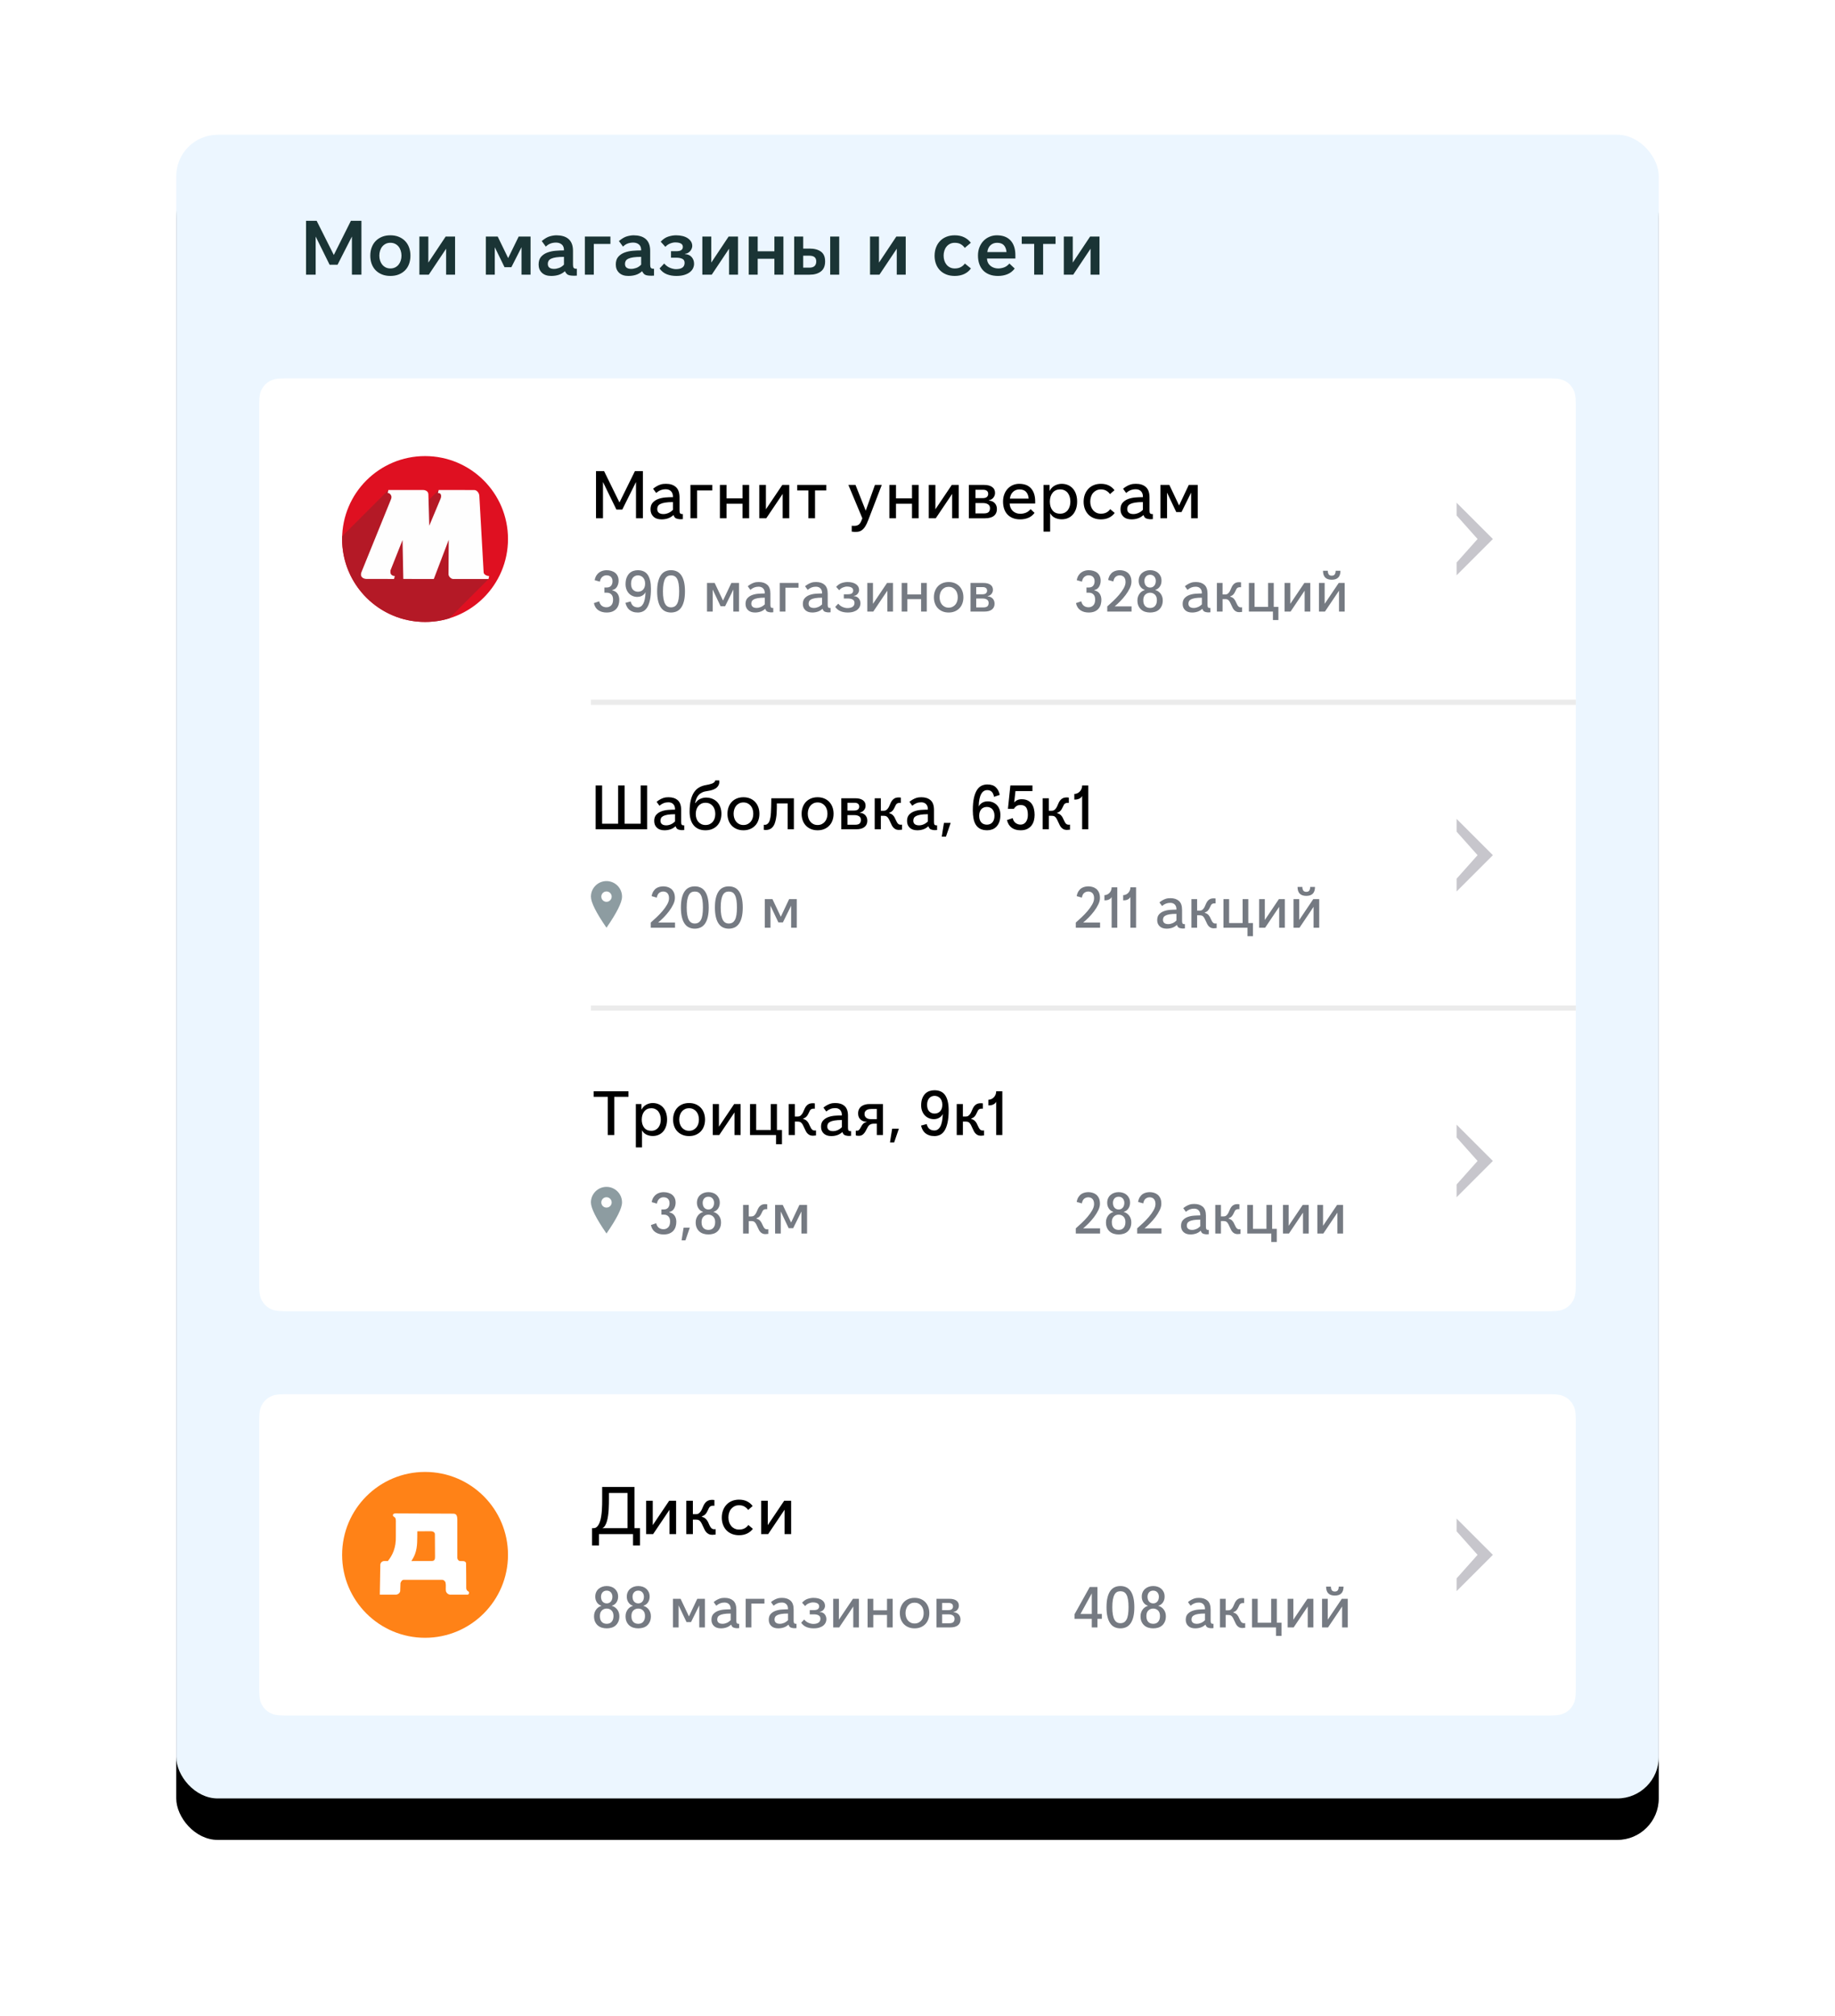 <svg width="354" height="389" viewBox="0 0 354 389" xmlns="http://www.w3.org/2000/svg" xmlns:xlink="http://www.w3.org/1999/xlink">
  <title>
    Slice2
  </title>
  <defs>
    <rect id="a" width="286" height="321" rx="8"/>
    <filter x="-19.2%" y="-14.6%" width="138.5%" height="134.3%" filterUnits="objectBoundingBox" id="b">
      <feOffset dy="8" in="SourceAlpha" result="shadowOffsetOuter1"/>
      <feGaussianBlur stdDeviation="17" in="shadowOffsetOuter1" result="shadowBlurOuter1"/>
      <feColorMatrix values="0 0 0 0 0.657 0 0 0 0 0.696 0 0 0 0 0.73 0 0 0 1 0" in="shadowBlurOuter1"/>
    </filter>
  </defs>
  <g transform="translate(34 26)" fill="none" fill-rule="evenodd">
    <mask id="c" fill="#fff">
      <use xlink:href="#a"/>
    </mask>
    <use fill="#000" filter="url(#b)" xlink:href="#a"/>
    <use fill="#ECF6FF" xlink:href="#a"/>
    <g mask="url(#c)">
      <path d="M21.128 243h243.744c1.783 0 2.43.186 3.081.534.652.349 1.163.86 1.512 1.512.349.652.534 1.298.534 3.082v51.745c0 1.783-.186 2.43-.534 3.082-.349.652-.86 1.163-1.512 1.512s-1.298.534-3.082.534H21.128c-1.783 0-2.43-.186-3.081-.534-.652-.349-1.163-.86-1.512-1.512-.349-.652-.534-1.298-.534-3.082V248.128c0-1.783.186-2.43.534-3.082.349-.652.86-1.163 1.512-1.512.652-.349 1.298-.534 3.082-.534z" fill="#FFF"/>
      <path d="M80.212 268.852h.28c.287 0 .529-.107.725-.321.196-.214.357-.49.482-.827.125-.337.219-.711.28-1.121.062-.41.106-.811.133-1.203.027-.392.043-.749.048-1.07.005-.321.007-.562.007-.721v-2.687h6.234v7.95h1.06v3.329H88.121V270h-6.569v2.181h-1.34v-3.329zm1.969 0h4.874v-6.788h-3.582v1.121c0 .269-.002.581-.007.936-.005.355-.018.729-.041 1.121-.023.392-.06.782-.113 1.169-.052.387-.125.746-.219 1.077-.093.33-.214.618-.362.861-.148.244-.332.411-.55.502zM90.65 270v-6.439h1.278v4.703l3.165-4.703h1.34V270h-1.272v-4.703L91.997 270h-1.347zm7.738 0v-6.439H99.667v2.591h.588c.232 0 .423-.056.571-.167.148-.112.277-.252.386-.42.109-.169.203-.353.28-.554.077-.201.164-.394.26-.581.205-.41.471-.7.796-.868.326-.169.751-.216 1.275-.144v1.107c-.205-.018-.372-.014-.502.014-.13.027-.237.074-.321.14-.084.066-.157.15-.219.253-.061.102-.12.224-.174.366-.169.383-.342.668-.519.855-.178.187-.406.326-.684.417v.089c.355.091.636.255.841.492.205.237.376.533.513.889.178.419.355.704.533.855.178.15.435.198.772.143v1.046c-.027.009-.076.014-.147.014s-.142.005-.215.014c-.091.009-.185.018-.28.027-.278 0-.514-.051-.708-.154-.194-.103-.353-.228-.478-.376-.125-.148-.226-.3-.301-.455-.075-.155-.136-.283-.181-.383-.16-.365-.295-.649-.407-.855-.112-.205-.223-.361-.335-.468-.112-.107-.234-.175-.366-.205-.132-.03-.285-.044-.458-.044h-.519V270H98.389zm6.856-3.192c0-.506.08-.971.239-1.395.16-.424.384-.79.673-1.097.289-.308.639-.546 1.049-.714.41-.169.868-.253 1.374-.253.579 0 1.087.107 1.524.321.438.214.802.517 1.094.909l-.868.759c-.178-.26-.411-.476-.701-.649-.289-.173-.639-.26-1.049-.26-.328 0-.619.063-.872.188s-.468.293-.646.502c-.178.21-.312.459-.403.749-.091.289-.137.594-.137.913 0 .319.046.621.137.906.091.285.226.532.403.742s.393.377.646.502c.253.125.543.188.872.188.419 0 .776-.08 1.07-.239.294-.16.534-.374.721-.643l.868.738c-.287.392-.657.696-1.111.913-.454.216-.97.325-1.548.325-.506 0-.964-.082-1.374-.246-.41-.164-.76-.395-1.049-.694-.289-.298-.514-.657-.673-1.077-.16-.419-.239-.882-.239-1.388zM112.84 270v-6.439h1.278v4.703l3.165-4.703h1.34V270h-1.272v-4.703L114.187 270h-1.347z" fill="#000"/>
      <path d="M173.299 286.342v-.885l2.93-5.256h1.488v5.209h.85v.932h-.85V288h-1.096v-1.658h-3.322zm1.143-.932h2.18v-3.973l-2.18 3.973zm5.021-1.312c0-.719.062-1.336.188-1.852s.304-.94.536-1.272c.233-.332.515-.574.847-.727.332-.152.701-.229 1.107-.229s.776.076 1.11.229c.334.152.618.395.853.727.234.332.414.756.539 1.272.125.516.188 1.133.188 1.851s-.062 1.337-.188 1.855c-.125.517-.305.942-.539 1.274-.234.332-.518.574-.85.727-.332.152-.703.229-1.113.229-.406 0-.775-.076-1.107-.229-.332-.152-.614-.395-.847-.727-.232-.332-.411-.757-.536-1.274s-.188-1.136-.188-1.855zm1.119 0c0 .559.034 1.034.103 1.427.068.393.168.711.299.955.131.244.293.423.486.536.193.113.417.17.671.17.266 0 .496-.057.691-.17.195-.113.359-.292.492-.536.133-.244.231-.561.293-.952.062-.391.094-.867.094-1.43 0-.559-.031-1.034-.094-1.427-.062-.393-.16-.713-.293-.961-.133-.248-.297-.426-.492-.533-.195-.107-.426-.161-.691-.161-.258 0-.482.054-.674.161-.191.107-.352.285-.483.533-.131.248-.23.568-.299.961-.068.393-.102.868-.102 1.427zm5.443 1.752c0-.289.042-.545.126-.767.084-.223.192-.418.325-.586s.283-.306.451-.413c.168-.107.336-.183.504-.226v-.047c-.359-.113-.643-.327-.853-.642-.209-.314-.313-.681-.313-1.099 0-.328.059-.62.176-.876.117-.256.277-.47.48-.642.203-.172.436-.304.7-.396.264-.092.548-.138.853-.138.297 0 .579.044.847.132.268.088.502.22.703.396.201.176.359.39.475.642.115.252.173.542.173.87 0 .426-.106.797-.319 1.113-.213.316-.503.529-.87.639v.047c.176.039.348.113.516.223.168.109.32.246.457.41.137.164.247.36.331.589.084.229.126.481.126.759 0 .406-.066.758-.199 1.055-.133.297-.309.542-.527.735-.219.193-.476.334-.773.422-.297.088-.609.132-.938.132-.328 0-.64-.044-.934-.132-.295-.088-.555-.229-.779-.422-.225-.193-.403-.435-.536-.727-.133-.291-.199-.642-.199-1.052zm1.131-.035c0 .281.036.516.108.703.072.188.17.34.293.457.123.117.265.201.425.252.16.051.324.076.492.076.168 0 .33-.025.486-.076.156-.051.295-.137.416-.258.121-.121.219-.277.293-.469.074-.191.111-.424.111-.697 0-.473-.128-.831-.384-1.075-.256-.244-.563-.366-.923-.366-.367 0-.679.122-.934.366-.256.244-.384.607-.384 1.087zm.217-3.744c0 .16.02.318.059.475.039.156.104.295.196.416.092.121.208.219.349.293.141.074.307.111.498.111.192 0 .355-.037.492-.111.137-.074.251-.172.343-.293.092-.121.158-.26.199-.416.041-.156.061-.314.061-.475 0-.152-.024-.3-.073-.442-.049-.143-.119-.269-.211-.378-.092-.109-.206-.195-.343-.258-.137-.062-.293-.094-.469-.094-.184 0-.344.031-.48.094s-.251.148-.343.258c-.092.109-.161.235-.208.378s-.07.29-.07.442zm7.377 4.465c0-.48.122-.855.366-1.122.244-.268.552-.47.923-.606.371-.137.772-.221 1.204-.252.432-.031.837-.047 1.216-.047.016-.406-.083-.726-.296-.958-.213-.232-.511-.349-.893-.349-.297 0-.571.048-.823.144-.252.096-.507.251-.765.466l-.504-.697c.215-.176.421-.317.618-.425.197-.107.384-.191.56-.252.176-.06.344-.099.504-.114.16-.016.312-.023.457-.023.68 0 1.222.178 1.626.533.404.355.607.93.607 1.723v2.174c0 .215.034.368.102.46.068.092.218.13.448.114v.832c-.129.016-.261.023-.396.023s-.259-.014-.372-.041c-.281-.047-.472-.134-.571-.261-.1-.127-.169-.259-.208-.396-.281.258-.588.442-.92.554-.332.111-.685.167-1.06.167-.574 0-1.022-.152-1.342-.457-.32-.305-.48-.701-.48-1.189zm1.113-.07c0 .274.088.481.264.624.176.143.432.214.768.214.266 0 .534-.058.806-.173.272-.115.524-.29.759-.524v-1.283c-.527 0-.96.028-1.298.085-.338.057-.603.135-.794.234-.191.1-.323.22-.396.36-.072.141-.108.295-.108.463zm5.49 1.535v-5.519h1.096v2.221h.504c.199 0 .362-.048.489-.143.127-.096.237-.216.331-.36.094-.144.174-.303.24-.475.066-.172.141-.338.223-.498.176-.351.403-.6.683-.744.279-.144.644-.185 1.093-.123v.949c-.176-.016-.319-.012-.431.012-.111.024-.203.064-.275.12-.072.057-.135.129-.188.217-.053.088-.102.192-.149.314-.144.328-.293.572-.445.732-.152.16-.348.279-.586.357v.076c.305.078.545.219.721.422.176.203.322.457.44.762.152.359.305.604.457.732.152.129.373.17.662.123v.896c-.023.008-.065.012-.126.012-.06 0-.122.004-.184.012-.078.008-.158.016-.24.024-.238 0-.44-.044-.606-.132-.166-.088-.303-.195-.41-.322-.107-.127-.193-.257-.258-.39-.064-.133-.116-.242-.155-.328-.137-.312-.253-.557-.349-.732-.096-.176-.191-.31-.287-.401-.096-.092-.2-.15-.314-.176-.113-.025-.244-.038-.393-.038h-.445V288h-1.096zm6.176 0v-5.519h1.096v4.617h2.602v-4.617h1.096v4.617h.896v2.537h-1.055V288h-4.635zm6.885 0v-5.519h1.096v4.031l2.713-4.031h1.149V288h-1.09v-4.031L215.568 288h-1.154zm6.633 0v-5.519h1.096v4.031l2.713-4.031h1.149V288h-1.09v-4.031L222.201 288h-1.154zm.779-7.869h.926c0 .281.057.509.17.683.113.174.309.261.586.261.281 0 .477-.088.589-.264.111-.176.167-.402.167-.68h.926c0 1.152-.561 1.727-1.682 1.723-1.121 0-1.682-.574-1.682-1.723zm-141.228 5.719c0-.289.042-.545.126-.767.084-.223.192-.418.325-.586.133-.168.283-.306.451-.413s.336-.183.504-.226v-.047c-.359-.113-.643-.327-.853-.642-.209-.315-.314-.681-.314-1.099 0-.328.059-.62.176-.876.117-.256.277-.47.48-.642.203-.172.436-.304.7-.396.264-.092.548-.138.853-.138.297 0 .579.044.847.132.268.088.502.22.703.396.201.176.359.39.475.642.115.252.173.542.173.87 0 .426-.106.797-.319 1.113-.213.316-.503.529-.87.639v.047c.176.039.348.113.516.223.168.109.32.246.457.41.137.164.247.36.331.589.084.229.126.481.126.759 0 .406-.066.758-.199 1.055-.133.297-.309.542-.527.735-.219.193-.476.334-.773.422-.297.088-.609.132-.938.132-.328 0-.64-.044-.935-.132s-.555-.229-.779-.422c-.225-.193-.403-.435-.536-.727-.133-.291-.199-.642-.199-1.052zm1.131-.035c0 .281.036.516.108.703.072.188.17.34.293.457.123.117.265.201.425.252.16.051.324.076.492.076.168 0 .33-.025.486-.076.156-.051.295-.137.416-.258.121-.121.219-.277.293-.469.074-.191.111-.424.111-.697 0-.473-.128-.831-.384-1.075-.256-.244-.563-.366-.923-.366-.367 0-.679.122-.935.366-.256.244-.384.607-.384 1.087zm.217-3.744c0 .16.02.318.059.475.039.156.104.295.196.416.092.121.208.219.349.293.141.074.307.111.498.111.191 0 .355-.037.492-.111.137-.074.251-.172.343-.293.092-.121.158-.26.199-.416.041-.156.062-.314.062-.475 0-.152-.024-.3-.073-.442s-.119-.269-.211-.378-.206-.195-.343-.258c-.137-.062-.293-.094-.469-.094-.184 0-.344.031-.48.094-.137.062-.251.148-.343.258-.092.109-.161.235-.208.378-.047.143-.07.29-.07.442zm4.734 3.779c0-.289.042-.545.126-.767.084-.223.192-.418.325-.586s.283-.306.451-.413c.168-.107.336-.183.504-.226v-.047c-.359-.113-.643-.327-.853-.642-.209-.315-.314-.681-.314-1.099 0-.328.059-.62.176-.876.117-.256.277-.47.48-.642.203-.172.436-.304.7-.396.264-.092.548-.138.853-.138.297 0 .579.044.847.132.268.088.502.22.703.396.201.176.359.39.475.642.115.252.173.542.173.87 0 .426-.106.797-.319 1.113-.213.316-.503.529-.87.639v.047c.176.039.348.113.516.223.168.109.32.246.457.41.137.164.247.36.331.589.084.229.126.481.126.759 0 .406-.066.758-.199 1.055-.133.297-.309.542-.527.735-.219.193-.477.334-.773.422-.297.088-.609.132-.938.132-.328 0-.64-.044-.934-.132-.295-.088-.555-.229-.779-.422-.225-.193-.403-.435-.536-.727-.133-.291-.199-.642-.199-1.052zm1.131-.035c0 .281.036.516.108.703.072.188.17.34.293.457.123.117.265.201.425.252.16.051.324.076.492.076s.33-.025.486-.076c.156-.051.295-.137.416-.258.121-.121.219-.277.293-.469.074-.191.111-.424.111-.697 0-.473-.128-.831-.384-1.075-.256-.244-.563-.366-.923-.366-.367 0-.679.122-.934.366-.256.244-.384.607-.384 1.087zm.217-3.744c0 .16.02.318.059.475.039.156.104.295.196.416.092.121.208.219.349.293.141.074.307.111.498.111.191 0 .355-.037.492-.111.137-.074.251-.172.343-.293.092-.121.158-.26.199-.416.041-.156.061-.314.061-.475 0-.152-.024-.3-.073-.442-.049-.143-.119-.269-.211-.378s-.206-.195-.343-.258c-.137-.062-.293-.094-.469-.094-.184 0-.344.031-.48.094s-.251.148-.343.258c-.092.109-.161.235-.208.378-.047.143-.07.29-.07.442zM95.82 288v-5.52h1.477l1.611 3.398 1.605-3.398h1.477V288h-1.09v-4.248l-1.588 3.217h-.873l-1.524-3.217V288h-1.096zm7.43-1.465c0-.48.122-.855.366-1.122.244-.268.552-.47.923-.607.371-.137.772-.221 1.204-.252.432-.031.837-.047 1.216-.047.016-.406-.083-.726-.296-.958-.213-.232-.511-.349-.894-.349-.297 0-.571.048-.823.143-.252.096-.507.251-.765.466l-.504-.697c.215-.176.421-.317.618-.425.197-.107.384-.191.559-.252.176-.061.344-.099.504-.114.16-.016.312-.024.457-.024.68 0 1.222.178 1.626.533.404.355.606.93.606 1.723v2.174c0 .215.034.368.102.46.068.092.218.13.448.114v.832c-.129.016-.261.023-.396.023-.135 0-.259-.014-.372-.041-.281-.047-.472-.134-.571-.261-.1-.127-.169-.259-.208-.396-.281.258-.588.442-.92.554-.332.111-.685.167-1.06.167-.574 0-1.022-.152-1.342-.457-.32-.305-.48-.701-.48-1.19zm1.113-.07c0 .273.088.481.264.624.176.143.432.214.768.214.266 0 .534-.058.806-.173.271-.115.524-.29.759-.524v-1.283c-.527 0-.96.028-1.298.085-.338.057-.603.135-.794.234-.192.1-.323.22-.396.36-.072.141-.108.295-.108.463zM109.854 288v-5.52h3.615v.914h-2.52V288h-1.096zm4.453-1.465c0-.48.122-.855.366-1.122.244-.268.552-.47.923-.607.371-.137.772-.221 1.204-.252.432-.031.837-.047 1.216-.047.016-.406-.083-.726-.296-.958-.213-.232-.511-.349-.894-.349-.297 0-.571.048-.823.143-.252.096-.507.251-.765.466l-.504-.697c.215-.176.421-.317.618-.425.197-.107.384-.191.56-.252.176-.061.344-.099.504-.114.16-.016.312-.024.457-.024.68 0 1.222.178 1.626.533.404.355.607.93.607 1.723v2.174c0 .215.034.368.103.46.068.092.218.13.448.114v.832c-.129.016-.261.023-.396.023-.135 0-.259-.014-.372-.041-.281-.047-.472-.134-.571-.261-.1-.127-.169-.259-.208-.396-.281.258-.588.442-.92.554-.332.111-.685.167-1.06.167-.574 0-1.022-.152-1.342-.457-.32-.305-.48-.701-.48-1.19zm1.113-.07c0 .273.088.481.264.624.176.143.432.214.767.214.266 0 .534-.058.806-.173.272-.115.524-.29.759-.524v-1.283c-.527 0-.96.028-1.298.085-.338.057-.603.135-.794.234-.191.1-.323.22-.396.36-.072.141-.108.295-.108.463zm5.133.633l.586-.621c.246.297.53.513.853.647.322.135.626.202.911.202.426 0 .761-.084 1.005-.252.244-.168.366-.424.366-.768 0-.152-.034-.282-.102-.39-.068-.107-.162-.193-.281-.258-.119-.065-.257-.11-.413-.138-.156-.027-.322-.041-.498-.041h-.768v-.815h.715c.434 0 .725-.068.873-.205.148-.137.223-.309.223-.516 0-.258-.106-.45-.319-.577-.213-.127-.511-.191-.894-.191-.238 0-.5.059-.785.179-.285.119-.519.296-.703.53l-.586-.65c.32-.367.676-.615 1.066-.744.391-.129.766-.193 1.125-.193.68 0 1.222.139 1.626.416.404.277.606.654.606 1.131 0 .105-.021.221-.064.346-.043.125-.106.243-.19.354-.084.111-.19.207-.319.287-.129.08-.277.128-.445.143v.047c.414.023.732.169.952.436s.331.587.331.958c0 .215-.044.426-.132.633-.088.207-.23.395-.425.562-.195.168-.449.305-.762.41-.312.105-.695.158-1.148.158-.512 0-.972-.084-1.38-.252-.408-.168-.749-.445-1.022-.832zm6.188.902v-5.52h1.096v4.031l2.713-4.031h1.148V288h-1.09v-4.031L127.895 288h-1.154zm6.633 0v-5.52h1.096v2.221h2.648v-2.221h1.096V288h-1.096v-2.402h-2.648V288h-1.096zm6.217-2.76c0-.434.068-.832.205-1.195.137-.363.327-.673.571-.929.244-.256.542-.456.894-.601.352-.144.744-.217 1.178-.217s.825.072 1.175.217c.35.145.646.345.891.601.244.256.435.566.571.929.137.363.205.762.205 1.195s-.066.832-.199 1.195c-.133.363-.323.673-.571.929-.248.256-.546.456-.894.601-.348.145-.74.217-1.178.217-.434 0-.826-.072-1.178-.217-.352-.144-.651-.345-.899-.601-.248-.256-.438-.565-.571-.929-.133-.363-.199-.762-.199-1.195zm1.096 0c0 .273.039.532.117.776.078.244.191.456.34.636.148.18.331.323.548.431.217.107.466.161.747.161s.529-.054.744-.161c.215-.107.398-.251.551-.431.152-.18.267-.392.343-.636.076-.244.114-.503.114-.776s-.038-.534-.114-.782c-.076-.248-.19-.462-.343-.642-.152-.18-.337-.323-.554-.431s-.464-.161-.741-.161c-.281 0-.53.054-.747.161-.217.107-.399.251-.548.431-.148.18-.262.394-.34.642-.078.248-.117.509-.117.782zM146.656 288v-5.52h2.496c.574 0 1.022.114 1.345.343.322.229.483.558.483.987 0 .152-.026.297-.079.434-.053.137-.125.259-.217.366-.092.107-.198.195-.319.264-.121.068-.248.11-.381.126v.07c.16.008.317.042.472.103s.294.148.419.264c.125.115.226.26.302.434.076.174.114.376.114.606 0 .48-.168.855-.504 1.122-.336.268-.828.401-1.477.401h-2.654zm1.096-.803h1.389c.367 0 .627-.074.779-.223.152-.148.229-.363.229-.644s-.105-.493-.316-.636c-.211-.143-.496-.214-.855-.214h-1.225v1.717zm0-2.531h1.172c.336 0 .574-.066.715-.199.141-.133.211-.295.211-.486 0-.238-.074-.414-.223-.527-.148-.113-.338-.17-.568-.17h-1.307v1.383z" fill="#757A82"/>
      <path d="M230 262h24v24h-24z"/>
      <path fill="#C7C6CC" d="M247 267v2.459L251.046 274 247 278.541V281l7-7"/>
      <path d="M48 258c8.836 0 16 7.163 16 16 0 8.836-7.163 16-16 16-8.837 0-16-7.163-16-16 0-8.837 7.163-16 16-16" fill="#FF8217"/>
      <path d="M49.123 269.44l-2.618.018c-.028 1.436.084 2.941-.421 4.32-.178.504-.435.976-.722 1.425 1.334-.045 2.669.021 4.003-.024.503-.02.56-.412.558-.79l-.024-4.365c-.002-.399-.415-.586-.776-.583zm-9.111 5.76c.267-.026.536-.015.804.003.861-1.072 1.618-2.51 1.549-4.823.001-.859.002-1.718.001-2.577-0-.482.059-.929-.363-1.15-.321-.168-.259-.569.114-.633.134-.023.272-.018.41-.018l10.937.05c.678.003.74.58.761 1.107-.002 2.444-.001 4.89 0 7.335-.02.336.218.708.58.707.387.025.951-.11 1.105.379.04 1.613.017 3.231.034 4.845.003.284.169.517.408.638.275.138.096.668-.196.617-1.075-.004-2.149-.004-3.224 0-.415.029-.796-.286-.908-.676-.078-.529.046-1.077-.063-1.603-.07-.332-.373-.595-.717-.582-2.443-.003-4.886.002-7.329-.003-.351-.011-.564.34-.658.634l-.056 1.568c-.082.398-.491.685-.89.661-1.013-.006-2.027-.001-3.041-.003l.099-5.743c.006-.369.276-.67.64-.733z" fill="#FFF"/>
    </g>
    <g mask="url(#c)">
      <path d="M21.128 47h243.744c1.783 0 2.43.186 3.081.534.652.349 1.163.86 1.512 1.512.349.652.534 1.298.534 3.082v169.744c0 1.783-.186 2.43-.534 3.082-.349.652-.86 1.163-1.512 1.512-.652.349-1.298.534-3.082.534H21.128c-1.783 0-2.43-.186-3.081-.534-.652-.349-1.163-.86-1.512-1.512s-.534-1.298-.534-3.081V52.128c0-1.783.186-2.43.534-3.081.349-.652.86-1.163 1.512-1.512.652-.349 1.298-.534 3.081-.534z" fill="#FFF"/>
      <path fill="#EBEBEB" d="M80 168h190v1H80zm0-59h190v1H80z"/>
      <path d="M91.574 210.365l1.02-.346c.09.391.259.681.507.87.248.189.548.284.899.284.359 0 .661-.122.905-.366.244-.244.366-.618.366-1.122 0-.434-.108-.763-.325-.987-.217-.225-.493-.337-.829-.337h-.516v-1.008h.457c.215 0 .393-.035.533-.105.141-.07.253-.164.337-.281.084-.117.144-.248.182-.393.037-.145.056-.283.056-.416 0-.215-.032-.395-.097-.539-.065-.145-.15-.264-.258-.357-.107-.094-.233-.16-.378-.199-.145-.039-.293-.059-.445-.059-.113 0-.235.02-.366.059-.131.039-.257.105-.378.199-.121.094-.228.218-.319.372-.092.154-.157.352-.196.595l-1.008-.287c.07-.375.188-.687.351-.935.164-.248.354-.444.571-.589.217-.145.445-.247.686-.308.24-.061.468-.091.683-.091.336 0 .648.044.938.132.289.088.535.216.738.384.203.168.362.378.477.63.115.252.173.546.173.882 0 .215-.027.423-.082.624-.055.201-.133.384-.234.548-.102.164-.228.3-.378.407s-.321.177-.513.208v.076c.457.105.795.321 1.014.647.219.326.328.718.328 1.175 0 .312-.042.616-.126.911-.084.295-.222.557-.413.785-.191.229-.443.411-.756.548-.312.137-.701.205-1.166.205-.617 0-1.145-.148-1.585-.445-.44-.297-.724-.754-.853-1.371zm5.918 2.953l.188-1.225c.023-.152.048-.302.073-.448.025-.146.046-.276.061-.39.016-.113.031-.205.047-.275l.023-.111h1.189l-.838 2.449h-.744zm2.719-3.469c0-.289.042-.545.126-.767.084-.223.192-.418.325-.586s.283-.306.451-.413c.168-.107.336-.183.504-.226v-.047c-.359-.113-.644-.327-.853-.642-.209-.314-.314-.681-.314-1.099 0-.328.059-.62.176-.876.117-.256.277-.47.48-.642.203-.172.436-.304.7-.396.264-.092.548-.138.853-.138.297 0 .579.044.847.132.268.088.502.22.703.396.201.176.359.39.475.642.115.252.173.542.173.87 0 .426-.106.797-.319 1.113-.213.316-.503.529-.87.639v.047c.176.039.348.113.516.223.168.109.32.246.457.41s.247.36.331.589c.084.229.126.481.126.759 0 .406-.066.758-.199 1.055-.133.297-.309.542-.527.735-.219.193-.477.334-.773.422-.297.088-.609.132-.938.132-.328 0-.64-.044-.935-.132s-.555-.229-.779-.422c-.225-.193-.403-.436-.536-.727-.133-.291-.199-.642-.199-1.052zm1.131-.035c0 .281.036.516.108.703.072.188.17.34.293.457.123.117.265.201.425.252.16.051.324.076.492.076s.33-.025.486-.076c.156-.051.295-.137.416-.258.121-.121.219-.277.293-.469.074-.191.111-.424.111-.697 0-.473-.128-.831-.384-1.075-.256-.244-.564-.366-.923-.366-.367 0-.679.122-.935.366-.256.244-.384.607-.384 1.087zm.217-3.744c0 .16.019.318.059.475.039.156.104.295.196.416.092.121.208.219.349.293.141.074.307.111.498.111.191 0 .355-.037.492-.111.137-.074.251-.172.343-.293.092-.121.158-.26.199-.416.041-.156.061-.314.061-.475 0-.152-.024-.3-.073-.442s-.119-.269-.211-.378c-.092-.109-.206-.195-.343-.258-.137-.062-.293-.094-.469-.094-.184 0-.344.031-.48.094-.137.062-.251.148-.343.258-.092.109-.161.235-.208.378-.047.143-.07.29-.07.442zm7.793 5.93v-5.519h1.096v2.221h.504c.199 0 .362-.048.489-.143.127-.096.237-.216.331-.36.094-.144.174-.303.24-.475.066-.172.141-.338.223-.498.176-.351.403-.6.683-.744.279-.144.644-.185 1.093-.123v.949c-.176-.016-.319-.012-.431.012-.111.024-.203.064-.275.12-.072.057-.135.129-.188.217-.053.088-.103.192-.149.314-.145.328-.293.572-.445.732-.152.16-.348.279-.586.357v.076c.305.078.545.219.721.422.176.203.322.457.439.762.152.359.305.604.457.732.152.129.373.17.662.123v.896c-.023.008-.065.012-.126.012s-.122.004-.185.012c-.078.008-.158.016-.24.023-.238 0-.441-.044-.607-.132-.166-.088-.303-.195-.41-.322-.107-.127-.193-.257-.258-.39-.065-.133-.116-.242-.155-.328-.137-.312-.253-.557-.349-.732-.096-.176-.191-.31-.287-.401-.096-.092-.2-.15-.314-.176-.113-.025-.244-.038-.393-.038h-.445V212h-1.096zm6.176 0v-5.519h1.476l1.611 3.398 1.605-3.398h1.476V212h-1.09v-4.248l-1.588 3.217h-.873l-1.523-3.217V212h-1.096z" fill="#757A82"/>
      <path d="M83 212c-2-2.895-3-4.895-3-6 0-1.657 1.343-3 3-3s3 1.343 3 3c0 1.105-1 3.105-3 6zm0-5c.552 0 1-.448 1-1s-.448-1-1-1-1 .448-1 1 .448 1 1 1z" fill="#8D9CA1"/>
      <path d="M173.539 212v-.996c.328-.289.696-.625 1.105-1.008.408-.383.792-.784 1.151-1.204.359-.42.661-.844.905-1.272.244-.428.366-.831.366-1.21 0-.258-.034-.47-.103-.636-.068-.166-.156-.297-.264-.393-.107-.096-.227-.164-.357-.205-.131-.041-.261-.062-.39-.062-.289 0-.548.086-.776.258-.229.172-.386.479-.472.92l-.996-.287c.07-.383.188-.699.352-.949.164-.25.351-.442.56-.577.209-.135.432-.229.668-.281.236-.053.462-.079.677-.079.238 0 .489.034.753.103s.506.187.727.354c.221.168.401.397.542.688.141.291.211.657.211 1.099 0 .391-.108.809-.325 1.254-.217.445-.487.882-.811 1.31s-.674.831-1.049 1.21c-.375.379-.727.701-1.055.967h3.264V212h-4.682zm5.818-2.15c0-.289.042-.545.126-.768.084-.223.192-.418.325-.586.133-.168.283-.306.451-.413.168-.107.336-.183.504-.226v-.047c-.359-.113-.644-.327-.853-.642-.209-.315-.313-.681-.313-1.099 0-.328.059-.62.176-.876.117-.256.277-.47.48-.642.203-.172.437-.304.7-.396.264-.092.548-.138.853-.138.297 0 .579.044.847.132.268.088.502.22.703.396.201.176.359.39.475.642.115.252.173.542.173.87 0 .426-.106.797-.319 1.113-.213.316-.503.529-.87.639v.047c.176.039.348.113.516.223.168.109.32.246.457.41.137.164.247.36.331.589.084.229.126.481.126.759 0 .406-.066.758-.199 1.055-.133.297-.309.542-.527.735-.219.193-.476.334-.773.422-.297.088-.609.132-.938.132-.328 0-.64-.044-.935-.132-.295-.088-.555-.229-.779-.422-.225-.193-.403-.436-.536-.727-.133-.291-.199-.642-.199-1.052zm1.131-.035c0 .281.036.516.108.703s.17.34.293.457c.123.117.265.201.425.252.16.051.324.076.492.076.168 0 .33-.025.486-.076.156-.051.295-.137.416-.258.121-.121.219-.277.293-.469.074-.191.111-.424.111-.697 0-.473-.128-.831-.384-1.075-.256-.244-.563-.366-.923-.366-.367 0-.679.122-.935.366-.256.244-.384.607-.384 1.087zm.217-3.744c0 .16.02.318.059.475.039.156.104.295.196.416.092.121.208.219.349.293.141.074.307.111.498.111.191 0 .355-.037.492-.111.137-.074.251-.172.343-.293.092-.121.158-.26.199-.416s.061-.314.061-.475c0-.152-.024-.3-.073-.442s-.119-.269-.211-.378c-.092-.109-.206-.195-.343-.258-.137-.062-.293-.094-.469-.094-.184 0-.344.031-.48.094s-.251.148-.343.258c-.092.109-.161.235-.208.378s-.07.29-.07.442zM185.381 212v-.996c.328-.289.696-.625 1.105-1.008.408-.383.792-.784 1.151-1.204.359-.42.661-.844.905-1.272.244-.428.366-.831.366-1.21 0-.258-.034-.47-.103-.636-.068-.166-.156-.297-.264-.393-.107-.096-.227-.164-.357-.205-.131-.041-.261-.062-.39-.062-.289 0-.548.086-.776.258-.229.172-.386.479-.472.92l-.996-.287c.07-.383.188-.699.351-.949s.351-.442.56-.577c.209-.135.432-.229.668-.281.236-.053.462-.079.677-.079.238 0 .489.034.753.103s.506.187.727.354c.221.168.401.397.542.688.141.291.211.657.211 1.099 0 .391-.108.809-.325 1.254-.217.445-.487.882-.811 1.31s-.674.831-1.049 1.21c-.375.379-.727.701-1.055.967h3.264V212h-4.682zm8.461-1.465c0-.48.122-.855.366-1.122.244-.268.552-.47.923-.607s.772-.221 1.204-.252c.432-.031.837-.047 1.216-.047.016-.406-.083-.726-.296-.958-.213-.232-.511-.349-.894-.349-.297 0-.571.048-.823.143-.252.096-.507.251-.765.466l-.504-.697c.215-.176.421-.317.618-.425.197-.107.384-.191.559-.252.176-.061.344-.099.504-.114.16-.016.312-.024.457-.024.68 0 1.222.178 1.626.533.404.355.606.93.606 1.723v2.174c0 .215.034.368.102.46.068.092.218.13.448.114v.832c-.129.016-.261.023-.396.023s-.259-.014-.372-.041c-.281-.047-.472-.134-.571-.261-.1-.127-.169-.259-.208-.396-.281.258-.588.442-.92.554-.332.111-.686.167-1.061.167-.574 0-1.022-.152-1.342-.457-.32-.305-.48-.701-.48-1.19zm1.113-.07c0 .273.088.481.264.624.176.143.432.214.768.214.266 0 .534-.058.806-.173.271-.115.524-.29.759-.524v-1.283c-.527 0-.96.028-1.298.085-.338.057-.603.135-.794.234-.191.1-.323.22-.396.36-.072.141-.108.295-.108.463zM200.445 212v-5.52h1.096v2.221h.504c.199 0 .362-.048.489-.144.127-.096.237-.216.331-.36.094-.145.174-.303.24-.475.066-.172.141-.338.223-.498.176-.351.403-.6.683-.744.279-.144.644-.185 1.093-.123v.949c-.176-.016-.319-.012-.431.012-.111.024-.203.064-.275.12-.072.057-.135.129-.188.217-.053.088-.103.192-.149.314-.145.328-.293.572-.445.732-.152.16-.348.279-.586.357v.076c.305.078.545.219.721.422.176.203.322.457.439.762.152.359.305.604.457.732.152.129.373.17.662.123v.896c-.023.008-.065.012-.126.012-.061 0-.122.004-.185.012-.078.008-.158.016-.24.024-.238 0-.44-.044-.606-.132-.166-.088-.303-.195-.41-.322-.107-.127-.193-.257-.258-.39-.064-.133-.116-.242-.155-.328-.137-.312-.253-.557-.349-.732-.096-.176-.191-.31-.287-.401-.096-.092-.2-.15-.314-.176-.113-.025-.244-.038-.393-.038h-.445V212h-1.096zm6.176 0v-5.52h1.096v4.617h2.602v-4.617h1.096v4.617h.896v2.537h-1.055V212h-4.635zm6.885 0v-5.52h1.096v4.031l2.713-4.031h1.148V212h-1.09v-4.031L214.66 212h-1.154zm6.633 0v-5.52h1.096v4.031l2.713-4.031h1.148V212h-1.09v-4.031L221.293 212h-1.154z" fill="#757A82"/>
      <path d="M80.52 185.63v-1.079h6.722v1.079h-2.742V193H83.25v-7.37h-2.729zm8.144 9.763v-8.373h1.079v1.092c.25-.461.572-.791.968-.99.396-.199.797-.298 1.203-.298.415 0 .793.074 1.136.222.343.148.636.361.879.638.243.277.431.613.562 1.006.131.394.197.834.197 1.32 0 .487-.068.927-.203 1.32-.135.394-.323.727-.562 1-.239.273-.529.483-.87.632-.341.148-.72.222-1.139.222-.415 0-.808-.085-1.181-.254-.372-.169-.667-.453-.882-.851v3.313h-1.187zm1.136-5.383c0 .643.158 1.166.473 1.568.315.402.771.603 1.368.603.305 0 .572-.058.803-.175.231-.116.421-.272.571-.467.15-.195.264-.424.343-.689.078-.265.117-.545.117-.841 0-.296-.039-.579-.117-.847-.078-.269-.193-.5-.343-.695-.15-.195-.341-.35-.571-.467-.231-.116-.498-.175-.803-.175-.563 0-1.008.199-1.336.597-.328.398-.496.927-.505 1.587zm6.049 0c0-.47.074-.901.222-1.295.148-.394.354-.729.619-1.006.264-.277.587-.494.968-.651.381-.157.806-.235 1.276-.235.47 0 .894.078 1.273.235.379.157.7.373.965.651.265.277.471.613.619 1.006.148.394.222.825.222 1.295s-.072.901-.216 1.295c-.144.394-.35.729-.619 1.006s-.591.494-.968.651c-.377.157-.802.235-1.276.235-.47 0-.895-.078-1.276-.235s-.706-.373-.974-.651c-.269-.277-.475-.613-.619-1.006-.144-.394-.216-.825-.216-1.295zm1.187 0c0 .296.042.577.127.841.085.265.207.494.368.689.161.195.359.35.594.467.235.116.505.174.809.174.305 0 .573-.058.806-.175.233-.116.432-.272.597-.467.165-.195.289-.424.371-.689.083-.265.124-.545.124-.841 0-.296-.041-.579-.124-.847-.083-.269-.206-.5-.371-.695-.165-.195-.365-.35-.6-.467s-.502-.175-.803-.175c-.305 0-.574.058-.809.174-.235.116-.433.272-.594.467-.161.195-.283.426-.368.695-.085.269-.127.551-.127.847zM103.505 193v-5.979h1.187v4.367l2.939-4.367h1.244V193h-1.181v-4.367L104.756 193h-1.25zm7.186 0v-5.979h1.187v5.002h2.818v-5.002h1.187v5.002h.971v2.749h-1.143V193h-5.021zm7.458 0v-5.979h1.187v2.406h.546c.216 0 .393-.052.53-.156.138-.104.257-.234.359-.39.102-.157.188-.328.26-.514.072-.186.152-.366.241-.539.191-.381.437-.65.74-.806.303-.157.697-.201 1.184-.133v1.028c-.19-.017-.346-.013-.467.013-.121.025-.22.069-.298.13-.078.061-.146.14-.203.235-.057.095-.111.208-.162.34-.157.355-.317.62-.482.793-.165.173-.377.303-.635.387v.083c.33.085.59.237.781.457.19.22.349.495.476.825.165.389.33.654.495.793.165.14.404.184.717.133v.971c-.025.009-.071.013-.136.013s-.132.004-.2.013c-.085.009-.171.017-.26.025-.258 0-.477-.048-.657-.143-.18-.095-.328-.212-.444-.349-.116-.138-.209-.278-.279-.422-.07-.144-.126-.262-.168-.355-.148-.339-.274-.603-.378-.793-.104-.19-.207-.335-.311-.435-.104-.099-.217-.163-.34-.19-.123-.028-.265-.041-.425-.041h-.482V193h-1.187zm6.24-1.587c0-.521.132-.926.397-1.216.264-.29.598-.509 1-.657.402-.148.837-.239 1.304-.273.468-.034.907-.051 1.317-.051.017-.44-.09-.786-.321-1.038-.231-.252-.553-.378-.968-.378-.322 0-.619.052-.892.156-.273.104-.549.272-.828.505l-.546-.755c.233-.191.456-.344.67-.46.214-.116.416-.207.606-.273.19-.066.372-.107.546-.124.173-.017.339-.025.495-.025.736 0 1.323.193 1.762.578.438.385.657 1.007.657 1.866v2.355c0 .233.037.399.111.498.074.099.236.141.486.124v.901c-.14.017-.282.025-.428.025-.146 0-.28-.015-.403-.044-.305-.051-.511-.145-.619-.282s-.183-.28-.225-.428c-.305.279-.637.479-.997.6-.36.121-.743.181-1.149.181-.622 0-1.107-.165-1.454-.495-.347-.33-.52-.76-.52-1.289zm1.206-.076c0 .296.095.522.286.676.19.154.468.232.832.232.288 0 .579-.062.873-.187.294-.125.568-.314.822-.568v-1.39c-.571 0-1.04.031-1.406.092-.366.061-.653.146-.86.254-.207.108-.35.238-.428.39-.078.152-.117.32-.117.501zm5.497 1.739v-.92c.114.008.212.011.292.006.08-.004.158-.029.232-.073.074-.044.148-.116.222-.216.074-.099.158-.236.251-.409.097-.19.191-.346.282-.467.091-.121.182-.214.273-.279.091-.066.18-.113.267-.143.087-.03.177-.057.27-.083v-.051c-.495-.017-.892-.167-1.19-.451-.298-.283-.448-.666-.448-1.149 0-.33.061-.613.184-.847.123-.235.286-.423.489-.565.203-.142.433-.245.689-.311.256-.066.517-.098.784-.098h2.641V193h-1.181v-2.196h-.457c-.216 0-.398.019-.546.057-.148.038-.278.098-.39.181-.112.083-.214.194-.305.333-.091.14-.185.313-.282.52-.148.313-.293.554-.435.724-.142.169-.277.292-.406.368-.129.076-.253.122-.371.137-.118.015-.229.022-.33.022-.059 0-.14-.005-.241-.016-.102-.011-.199-.029-.292-.054zm1.688-4.158c0 .199.037.363.111.492.074.129.169.233.286.311.116.078.251.133.403.165.152.032.307.048.463.048h1.105v-1.968h-.978c-.173 0-.343.014-.508.041-.165.028-.312.078-.441.152-.129.074-.235.171-.317.292-.083.121-.124.276-.124.467zm4.913 5.51l.203-1.327c.025-.165.052-.327.079-.486.028-.159.05-.299.067-.422.017-.123.034-.222.051-.298l.025-.121h1.288l-.908 2.653h-.806zm5.986-3.25l1.092-.298c.114.44.295.756.543.949.248.193.562.289.943.289.478 0 .858-.25 1.139-.749.281-.499.443-1.308.486-2.425-.097.19-.215.348-.352.473s-.285.226-.441.305c-.157.078-.315.133-.476.165-.161.032-.309.048-.444.048-.339 0-.658-.061-.959-.184-.3-.123-.561-.298-.781-.527-.22-.229-.396-.508-.527-.838-.131-.33-.197-.698-.197-1.104 0-.537.074-.992.222-1.365.148-.372.34-.674.575-.905.235-.231.504-.398.806-.501.303-.104.619-.155.949-.155.961 0 1.66.329 2.098.987.438.658.657 1.615.657 2.872 0 .969-.072 1.773-.216 2.412-.144.639-.339 1.149-.584 1.53-.245.381-.535.65-.87.806-.334.157-.692.235-1.073.235-.389 0-.732-.052-1.028-.155s-.548-.244-.755-.422c-.207-.178-.376-.39-.505-.638-.129-.247-.23-.515-.301-.803zm1.174-4.018c0 .571.137.997.409 1.276.273.279.617.419 1.032.419.19 0 .377-.033.559-.098.182-.066.343-.168.482-.308.14-.14.251-.315.333-.527.083-.212.124-.47.124-.774 0-.296-.043-.552-.13-.768-.087-.216-.2-.393-.34-.53-.14-.138-.298-.241-.476-.311-.178-.07-.362-.105-.552-.105s-.372.035-.546.105c-.173.07-.327.176-.46.317-.133.142-.239.322-.317.539-.078.218-.117.473-.117.765zM150.567 193v-5.979h1.187v2.406h.546c.216 0 .393-.052.53-.156.138-.104.257-.234.359-.39.102-.157.188-.328.26-.514.072-.186.152-.366.241-.539.19-.381.437-.65.74-.806.303-.157.697-.201 1.184-.133v1.028c-.19-.017-.346-.013-.467.013-.121.025-.22.069-.298.13-.078.061-.146.14-.203.235s-.111.208-.162.34c-.157.355-.317.62-.482.793s-.377.303-.635.387v.083c.33.085.59.237.781.457.19.22.349.495.476.825.165.389.33.654.495.793.165.14.404.184.717.133v.971c-.025.009-.071.013-.137.013s-.132.004-.2.013c-.085.009-.171.017-.26.025-.258 0-.477-.048-.657-.143s-.328-.212-.444-.349-.209-.278-.279-.422c-.07-.144-.126-.262-.168-.355-.148-.339-.274-.603-.378-.793-.104-.19-.207-.335-.311-.435-.104-.099-.217-.163-.34-.19-.123-.028-.265-.041-.425-.041h-.482V193h-1.187zm6.106-5.719v-1.092c.207 0 .402-.043.584-.13.182-.087.343-.204.482-.352.14-.148.249-.322.327-.52.078-.199.117-.41.117-.635h1.181V193h-1.181v-6.424c-.076.148-.173.268-.292.359-.118.091-.244.163-.378.216-.133.053-.274.088-.422.105-.148.017-.288.025-.419.025z" fill="#000"/>
      <path d="M230 186h24v24h-24z"/>
      <path fill="#C7C6CC" d="M247 191v2.459L251.046 198 247 202.541V205l7-7"/>
      <path d="M91.539 153v-.996c.328-.289.696-.625 1.105-1.008.408-.383.792-.784 1.151-1.204.359-.42.661-.844.905-1.272.244-.428.366-.831.366-1.21 0-.258-.034-.47-.103-.636-.068-.166-.156-.297-.264-.393-.107-.096-.227-.164-.357-.205-.131-.041-.261-.062-.39-.062-.289 0-.548.086-.776.258-.229.172-.386.479-.472.92l-.996-.287c.07-.383.188-.699.352-.949.164-.25.351-.442.56-.577.209-.135.432-.229.668-.281.236-.053.462-.079.677-.079.238 0 .489.034.753.103s.506.187.727.354c.221.168.401.397.542.688.141.291.211.657.211 1.099 0 .391-.108.809-.325 1.254-.217.445-.487.882-.811 1.31-.324.428-.674.831-1.049 1.21-.375.379-.727.701-1.055.967h3.264V153H91.539zm5.818-3.902c0-.719.062-1.336.188-1.852s.304-.94.536-1.272c.232-.332.515-.574.847-.727.332-.152.701-.229 1.107-.229.406 0 .776.076 1.11.229.334.152.618.395.853.727.234.332.414.756.539 1.272.125.516.188 1.133.188 1.851s-.062 1.337-.188 1.855c-.125.517-.305.942-.539 1.274-.234.332-.518.574-.85.727-.332.152-.703.229-1.113.229-.406 0-.775-.076-1.107-.229-.332-.152-.614-.395-.847-.727-.232-.332-.411-.757-.536-1.274-.125-.518-.188-1.136-.188-1.855zm1.119 0c0 .559.034 1.034.103 1.427.068.393.168.711.299.955.131.244.293.423.486.536.193.113.417.17.671.17.266 0 .496-.057.691-.17.195-.113.359-.292.492-.536.133-.244.23-.561.293-.952.062-.391.094-.867.094-1.43 0-.559-.031-1.034-.094-1.427-.062-.393-.16-.713-.293-.961-.133-.248-.297-.426-.492-.533-.195-.107-.426-.161-.691-.161-.258 0-.482.054-.674.161-.191.107-.353.285-.483.533-.131.248-.23.568-.299.961-.068.393-.103.868-.103 1.427zm5.443 0c0-.719.062-1.336.188-1.852s.304-.94.536-1.272c.232-.332.515-.574.847-.727.332-.152.701-.229 1.107-.229.406 0 .776.076 1.11.229.334.152.618.395.853.727.234.332.414.756.539 1.272.125.516.188 1.133.188 1.851s-.062 1.337-.188 1.855c-.125.517-.305.942-.539 1.274-.234.332-.518.574-.85.727-.332.152-.703.229-1.113.229-.406 0-.775-.076-1.107-.229-.332-.152-.614-.395-.847-.727-.232-.332-.411-.757-.536-1.274-.125-.518-.188-1.136-.188-1.855zm1.119 0c0 .559.034 1.034.103 1.427.068.393.168.711.299.955.131.244.293.423.486.536.193.113.417.17.671.17.266 0 .496-.057.691-.17.195-.113.359-.292.492-.536.133-.244.23-.561.293-.952.062-.391.094-.867.094-1.43 0-.559-.031-1.034-.094-1.427-.062-.393-.16-.713-.293-.961-.133-.248-.297-.426-.492-.533-.195-.107-.426-.161-.691-.161-.258 0-.482.054-.674.161-.191.107-.353.285-.483.533-.131.248-.23.568-.299.961-.068.393-.103.868-.103 1.427zM113.541 153v-5.52h1.477l1.611 3.398 1.605-3.398h1.477V153h-1.09v-4.248l-1.588 3.217h-.873l-1.523-3.217V153h-1.096z" fill="#757A82"/>
      <path d="M83 153c-2-2.895-3-4.895-3-6 0-1.657 1.343-3 3-3s3 1.343 3 3c0 1.105-1 3.105-3 6zm0-5c.552 0 1-.448 1-1s-.448-1-1-1-1 .448-1 1 .448 1 1 1z" fill="#8D9CA1"/>
      <path d="M173.539 153v-.996c.328-.289.696-.625 1.105-1.008.408-.383.792-.784 1.151-1.204.359-.42.661-.844.905-1.272.244-.428.366-.831.366-1.21 0-.258-.034-.47-.103-.636-.068-.166-.156-.297-.264-.393-.107-.096-.227-.164-.357-.205-.131-.041-.261-.062-.39-.062-.289 0-.548.086-.776.258-.229.172-.386.479-.472.92l-.996-.287c.07-.383.188-.699.352-.949.164-.25.351-.442.56-.577.209-.135.432-.229.668-.281.236-.053.462-.079.677-.079.238 0 .489.034.753.103s.506.187.727.354c.221.168.401.397.542.688.141.291.211.657.211 1.099 0 .391-.108.809-.325 1.254-.217.445-.487.882-.811 1.31-.324.428-.674.831-1.049 1.21-.375.379-.727.701-1.055.967h3.264V153h-4.682zm5.52-5.279v-1.008c.191 0 .371-.04.539-.12.168-.08.316-.188.445-.325.129-.137.23-.297.302-.48.072-.184.108-.379.108-.586h1.09V153h-1.09v-5.93c-.07.137-.16.247-.27.331-.109.084-.226.15-.349.199-.123.049-.253.081-.39.097-.137.016-.266.023-.387.023zm3.621 0v-1.008c.191 0 .371-.04.539-.12s.316-.188.445-.325c.129-.137.23-.297.302-.48.072-.184.108-.379.108-.586h1.09V153h-1.09v-5.93c-.07.137-.16.247-.27.331-.109.084-.226.15-.349.199-.123.049-.253.081-.39.097-.137.016-.266.023-.387.023zm6.562 3.814c0-.48.122-.855.366-1.122.244-.268.552-.47.923-.607s.772-.221 1.204-.252c.432-.031.837-.047 1.216-.047.016-.406-.083-.726-.296-.958-.213-.232-.511-.349-.894-.349-.297 0-.571.048-.823.143-.252.096-.507.251-.765.466l-.504-.697c.215-.176.421-.317.618-.425.197-.107.384-.191.559-.252.176-.061.344-.099.504-.114.16-.016.312-.024.457-.024.68 0 1.222.178 1.626.533.404.355.606.93.606 1.723v2.174c0 .215.034.368.102.46.068.092.218.13.448.114v.832c-.129.016-.261.023-.396.023-.135 0-.259-.014-.372-.041-.281-.047-.472-.134-.571-.261-.1-.127-.169-.259-.208-.396-.281.258-.588.442-.92.554-.332.111-.686.167-1.061.167-.574 0-1.022-.152-1.342-.457-.32-.305-.48-.701-.48-1.19zm1.113-.07c0 .273.088.481.264.624.176.143.432.214.768.214.266 0 .534-.058.806-.173.272-.115.524-.29.759-.524v-1.283c-.527 0-.96.028-1.298.085-.338.057-.603.135-.794.234-.191.1-.323.22-.396.36-.072.141-.108.295-.108.463zM195.846 153v-5.52h1.096v2.221h.504c.199 0 .362-.048.489-.144.127-.096.237-.216.331-.36.094-.145.174-.303.24-.475.066-.172.141-.338.223-.498.176-.351.403-.6.683-.744.279-.144.644-.185 1.093-.123v.949c-.176-.016-.319-.012-.431.012-.111.024-.203.064-.275.12-.072.057-.135.129-.188.217-.053.088-.103.192-.149.314-.145.328-.293.572-.445.732-.152.16-.348.279-.586.357v.076c.305.078.545.219.721.422.176.203.322.457.439.762.152.359.305.604.457.732.152.129.373.17.662.123v.896c-.023.008-.065.012-.126.012s-.122.004-.185.012c-.078.008-.158.016-.24.024-.238 0-.441-.044-.607-.132-.166-.088-.303-.195-.41-.322-.107-.127-.193-.257-.258-.39-.065-.133-.116-.242-.155-.328-.137-.312-.253-.557-.349-.732-.096-.176-.191-.31-.287-.401-.096-.092-.2-.15-.314-.176-.113-.025-.244-.038-.393-.038h-.445V153h-1.096zm6.176 0v-5.52h1.096v4.617h2.602v-4.617h1.096v4.617h.896v2.537h-1.055V153h-4.635zm6.885 0v-5.52h1.096v4.031l2.713-4.031h1.148V153h-1.09v-4.031L210.061 153h-1.154zm6.633 0v-5.52h1.096v4.031l2.713-4.031h1.148V153h-1.09v-4.031L216.693 153h-1.154zm.779-7.869h.926c0 .281.057.509.17.683.113.174.309.261.586.261.281 0 .478-.088.589-.264.111-.176.167-.402.167-.68h.926c0 1.152-.561 1.727-1.682 1.723-1.121 0-1.682-.574-1.682-1.723z" fill="#757A82"/>
      <path d="M80.908 134v-8.449h1.25v7.382h3.091v-7.382H86.5v7.382h3.091v-7.382h1.25V134h-9.934zm11.299-1.587c0-.521.132-.926.397-1.216.265-.29.598-.509 1-.657.402-.148.837-.239 1.304-.273.468-.034.907-.051 1.317-.051.017-.44-.09-.786-.321-1.038-.231-.252-.553-.378-.968-.378-.322 0-.619.052-.892.156-.273.104-.549.272-.828.505l-.546-.755c.233-.191.456-.344.67-.46.214-.116.416-.207.606-.273.191-.066.372-.107.546-.124.173-.017.339-.025.495-.025.736 0 1.323.193 1.762.578.438.385.657 1.007.657 1.866v2.355c0 .233.037.399.111.498.074.099.236.141.486.124v.901c-.14.017-.282.025-.428.025-.146 0-.28-.015-.403-.044-.305-.051-.511-.145-.619-.282-.108-.138-.183-.28-.225-.428-.305.279-.637.479-.997.6-.36.121-.743.181-1.149.181-.622 0-1.107-.165-1.454-.495-.347-.33-.52-.76-.52-1.289zm1.206-.076c0 .296.095.522.286.676.19.154.468.232.832.232.288 0 .579-.062.873-.187.294-.125.568-.314.822-.568v-1.39c-.571 0-1.04.031-1.406.092s-.653.146-.86.254c-.207.108-.35.238-.428.39-.078.152-.117.32-.117.501zm5.624-1.714c0-.868.074-1.609.222-2.225.148-.616.359-1.126.631-1.53.273-.404.602-.716.987-.936.385-.22.817-.372 1.295-.457.19-.034.387-.073.59-.117.203-.044.394-.1.571-.165.178-.066.325-.148.441-.248.116-.1.187-.223.213-.371h.768c.068.546-.084.997-.454 1.352-.37.355-.972.586-1.806.692-.415.051-.761.144-1.038.279s-.505.303-.682.501c-.178.199-.32.428-.425.689s-.188.536-.248.828l.089.013c.106-.182.235-.338.387-.467.152-.129.317-.235.495-.317.178-.083.362-.146.552-.19.191-.044.372-.067.546-.067.449 0 .859.074 1.232.222.372.148.689.359.949.632.26.273.462.602.606.987.144.385.216.812.216 1.282s-.072.901-.216 1.295c-.144.394-.348.729-.613 1.006-.265.277-.587.494-.968.651-.381.157-.806.235-1.276.235-.52 0-.971-.087-1.352-.26-.381-.173-.698-.417-.952-.73-.254-.313-.444-.689-.571-1.127-.127-.438-.19-.924-.19-1.457zm1.187.425c0 .296.04.574.121.835.08.26.203.486.368.676.165.19.363.342.594.454.231.112.496.168.797.168.305 0 .574-.056.809-.168.235-.112.433-.263.594-.454.161-.19.281-.416.362-.676.08-.26.121-.538.121-.835 0-.296-.04-.576-.121-.838-.081-.262-.201-.492-.362-.689-.161-.197-.359-.351-.594-.463-.235-.112-.505-.168-.809-.168-.305 0-.571.056-.8.168-.229.112-.425.267-.59.463-.165.197-.288.426-.368.689-.08.262-.121.542-.121.838zm6.113-.038c0-.47.074-.901.222-1.295.148-.394.354-.729.619-1.006.264-.277.587-.494.968-.651.381-.157.806-.235 1.276-.235.47 0 .894.078 1.273.235.379.157.7.373.965.651.265.277.471.613.619 1.006.148.394.222.825.222 1.295s-.072.901-.216 1.295c-.144.394-.35.729-.619 1.006s-.591.494-.968.651c-.377.157-.802.235-1.276.235-.47 0-.895-.078-1.276-.235-.381-.157-.706-.373-.974-.651-.269-.277-.475-.613-.619-1.006-.144-.394-.216-.825-.216-1.295zm1.187 0c0 .296.042.577.127.841.085.265.207.494.368.689s.359.35.594.467c.235.116.505.174.809.174.305 0 .573-.058.806-.175.233-.116.432-.272.597-.467.165-.195.289-.424.371-.689.083-.265.124-.545.124-.841 0-.296-.041-.579-.124-.847-.083-.269-.206-.5-.371-.695-.165-.195-.365-.35-.6-.467s-.503-.175-.803-.175c-.305 0-.575.058-.809.174-.235.116-.433.272-.594.467-.161.195-.284.426-.368.695-.085.269-.127.551-.127.847zm5.821 3.104v-.971c.216.025.398.001.546-.073.148-.074.272-.18.371-.317.099-.138.178-.299.235-.486.057-.186.103-.381.136-.584.042-.241.074-.552.095-.933.021-.381.036-.76.044-1.136.009-.377.015-.717.019-1.022.004-.305.006-.495.006-.571h4.354V134h-1.193v-4.989h-2.095v.841c0 .32-.011.653-.032 1s-.062.698-.124 1.054c-.061.355-.147.686-.257.99-.19.487-.463.83-.819 1.028-.355.199-.785.262-1.288.191zm7.3-3.104c0-.47.074-.901.222-1.295.148-.394.354-.729.619-1.006.265-.277.587-.494.968-.651.381-.157.806-.235 1.276-.235s.894.078 1.273.235c.379.157.7.373.965.651.265.277.471.613.619 1.006.148.394.222.825.222 1.295s-.072.901-.216 1.295c-.144.394-.35.729-.619 1.006s-.591.494-.968.651c-.377.157-.802.235-1.276.235-.47 0-.895-.078-1.276-.235s-.706-.373-.974-.651c-.269-.277-.475-.613-.619-1.006-.144-.394-.216-.825-.216-1.295zm1.187 0c0 .296.042.577.127.841.085.265.207.494.368.689.161.195.359.35.594.467.235.116.505.174.809.174.305 0 .573-.058.806-.175s.432-.272.597-.467c.165-.195.289-.424.371-.689.083-.265.124-.545.124-.841 0-.296-.041-.579-.124-.847-.083-.269-.206-.5-.371-.695-.165-.195-.365-.35-.6-.467s-.502-.175-.803-.175c-.305 0-.574.058-.809.174-.235.116-.433.272-.594.467-.161.195-.283.426-.368.695-.085.269-.127.551-.127.847zM128.299 134v-5.979h2.704c.622 0 1.108.124 1.457.371.349.248.524.604.524 1.07 0 .165-.029.322-.086.47-.057.148-.136.28-.235.397-.1.116-.215.212-.346.286-.131.074-.269.12-.413.136v.076c.173.008.344.045.511.111.167.066.318.161.454.286.135.125.244.281.327.47.083.188.124.407.124.657 0 .521-.182.926-.546 1.216-.364.29-.897.435-1.6.435h-2.876zm1.187-.87h1.504c.398 0 .679-.08.844-.241.165-.161.248-.394.248-.698 0-.305-.114-.534-.343-.689-.229-.154-.537-.232-.927-.232h-1.327v1.86zm0-2.742h1.27c.364 0 .622-.072.774-.216.152-.144.229-.32.229-.527 0-.258-.08-.449-.241-.571-.161-.123-.366-.184-.616-.184h-1.416v1.498zM134.742 134v-5.979h1.187v2.406h.546c.216 0 .393-.052.53-.156.138-.104.257-.234.359-.39.102-.157.188-.328.26-.514.072-.186.152-.366.241-.539.19-.381.437-.65.74-.806.303-.157.697-.201 1.184-.133v1.028c-.19-.017-.346-.013-.467.013-.121.025-.22.069-.298.13-.078.061-.146.14-.203.235-.057.095-.111.208-.162.34-.157.355-.317.62-.482.793-.165.173-.377.303-.635.387v.083c.33.085.59.237.781.457.19.22.349.495.476.825.165.389.33.654.495.793.165.14.404.184.717.133v.971c-.025.009-.071.013-.137.013s-.132.004-.2.013c-.085.009-.171.017-.26.025-.258 0-.477-.048-.657-.143s-.328-.212-.444-.349-.209-.278-.279-.422c-.07-.144-.126-.262-.168-.355-.148-.339-.274-.603-.378-.793-.104-.19-.207-.335-.311-.435-.104-.099-.217-.163-.34-.19-.123-.028-.265-.041-.425-.041h-.482V134h-1.187zm6.24-1.587c0-.521.132-.926.397-1.216.265-.29.598-.509 1-.657.402-.148.837-.239 1.304-.273.468-.034.907-.051 1.317-.051.017-.44-.09-.786-.321-1.038-.231-.252-.553-.378-.968-.378-.322 0-.619.052-.892.156-.273.104-.549.272-.828.505l-.546-.755c.233-.191.456-.344.67-.46.214-.116.416-.207.606-.273.191-.066.372-.107.546-.124.173-.017.339-.025.495-.025.736 0 1.323.193 1.762.578.438.385.657 1.007.657 1.866v2.355c0 .233.037.399.111.498.074.099.236.141.486.124v.901c-.14.017-.282.025-.428.025-.146 0-.28-.015-.403-.044-.305-.051-.511-.145-.619-.282s-.183-.28-.225-.428c-.305.279-.637.479-.997.6-.36.121-.743.181-1.149.181-.622 0-1.107-.165-1.454-.495-.347-.33-.52-.76-.52-1.289zm1.206-.076c0 .296.095.522.286.676.19.154.468.232.832.232.288 0 .579-.062.873-.187.294-.125.568-.314.822-.568v-1.39c-.571 0-1.04.031-1.406.092-.366.061-.653.146-.86.254-.207.108-.35.238-.428.39-.078.152-.117.32-.117.501zm5.497 3.091l.203-1.327c.025-.165.052-.327.079-.486.028-.159.05-.299.067-.422.017-.123.034-.222.051-.298l.025-.121h1.288l-.908 2.653h-.806zm5.986-5.097c0-.969.074-1.772.222-2.409.148-.637.348-1.146.6-1.527.252-.381.549-.65.892-.806.343-.157.705-.235 1.085-.235.711 0 1.259.184 1.644.552.385.368.635.857.749 1.466l-1.098.374c-.085-.449-.235-.778-.451-.987-.216-.209-.501-.314-.857-.314-.233 0-.448.058-.644.174-.197.116-.368.302-.514.559-.146.256-.262.584-.349.984-.087.4-.134.881-.143 1.444.097-.191.215-.349.352-.476.138-.127.286-.23.444-.308.159-.078.318-.132.479-.162.161-.03.315-.044.463-.044.339 0 .655.058.949.174.294.116.554.286.781.508.226.222.402.496.527.822.125.326.187.7.187 1.123 0 .537-.072.992-.216 1.365-.144.372-.332.676-.565.911-.233.235-.501.406-.806.514-.305.108-.62.162-.946.162-.52 0-.959-.087-1.314-.26-.355-.173-.642-.425-.86-.755-.218-.33-.374-.733-.47-1.209-.095-.476-.143-1.023-.143-1.641zm1.225 1.066c0 .313.041.579.124.797.083.218.19.394.324.527.133.133.291.233.473.298.182.066.372.098.571.098.19 0 .374-.033.552-.098.178-.066.334-.168.47-.308.135-.14.242-.317.321-.533.078-.216.117-.476.117-.781 0-.296-.039-.55-.117-.762-.078-.212-.183-.386-.314-.524-.131-.138-.286-.241-.463-.311-.178-.07-.366-.105-.565-.105-.199 0-.389.033-.571.098-.182.066-.34.167-.473.305-.133.138-.241.315-.324.533-.083.218-.124.473-.124.765zm5.364.832l1.105-.374c.097.423.289.737.574.943.286.205.602.308.949.308.182 0 .357-.037.527-.111.169-.074.318-.189.448-.346.129-.157.233-.351.311-.584.078-.233.117-.51.117-.832 0-.652-.11-1.133-.33-1.444-.22-.311-.582-.467-1.085-.467-.322 0-.586.071-.793.213-.207.142-.372.316-.495.524h-1.143l.47-4.507h4.259v1.079h-3.275l-.248 2.222c.123-.182.312-.335.568-.46.256-.125.545-.187.866-.187.47 0 .864.081 1.184.244s.577.383.771.66c.195.277.335.599.422.965s.13.748.13 1.146c0 .355-.043.711-.13 1.066-.087.355-.234.674-.441.955-.207.281-.485.511-.832.689-.347.178-.781.267-1.301.267-.703 0-1.277-.165-1.723-.495-.447-.33-.748-.821-.904-1.473zm6.887 1.771v-5.979h1.187v2.406h.546c.216 0 .393-.052.53-.156s.257-.234.359-.39c.102-.157.188-.328.26-.514.072-.186.152-.366.241-.539.19-.381.437-.65.74-.806.302-.157.697-.201 1.184-.133v1.028c-.19-.017-.346-.013-.467.013-.121.025-.22.069-.298.13-.078.061-.146.14-.203.235-.057.095-.111.208-.162.34-.157.355-.317.62-.482.793-.165.173-.377.303-.635.387v.083c.33.085.59.237.781.457.19.22.349.495.476.825.165.389.33.654.495.793.165.14.404.184.717.133v.971c-.025.009-.071.013-.137.013s-.132.004-.2.013c-.085.009-.171.017-.26.025-.258 0-.477-.048-.657-.143-.18-.095-.328-.212-.444-.349s-.209-.278-.279-.422c-.07-.144-.126-.262-.168-.355-.148-.339-.274-.603-.378-.793-.104-.19-.207-.335-.311-.435-.104-.099-.217-.163-.34-.19-.123-.028-.265-.041-.425-.041h-.482V134h-1.187zm6.106-5.719v-1.092c.207 0 .402-.043.584-.13.182-.087.343-.204.482-.352.14-.148.249-.322.327-.52.078-.199.117-.41.117-.635h1.181V134h-1.181v-6.424c-.076.148-.173.268-.292.359-.118.091-.244.163-.378.216s-.274.088-.422.105c-.148.017-.288.025-.419.025z" fill="#000"/>
      <path d="M230 127h24v24h-24z"/>
      <path fill="#C7C6CC" d="M247 132v2.459L251.046 139 247 143.541V146l7-7"/>
      <path d="M230 66h24v24h-24z"/>
      <path fill="#C7C6CC" d="M247 71v2.459L251.046 78 247 82.541V85l7-7"/>
      <path d="M173.574 90.365l1.02-.346c.09.391.259.681.507.87.248.189.548.284.899.284.359 0 .661-.122.905-.366.244-.244.366-.618.366-1.122 0-.434-.108-.763-.325-.987-.217-.225-.493-.337-.829-.337h-.516v-1.008h.457c.215 0 .393-.035.533-.105.141-.07.253-.164.337-.281.084-.117.144-.248.182-.393.037-.145.056-.283.056-.416 0-.215-.032-.395-.097-.539-.065-.145-.15-.264-.258-.357-.107-.094-.233-.16-.378-.199-.145-.039-.293-.059-.445-.059-.113 0-.235.02-.366.059-.131.039-.257.105-.378.199-.121.094-.228.218-.319.372-.092.154-.157.352-.196.595l-1.008-.287c.07-.375.188-.687.351-.935.164-.248.354-.444.571-.589.217-.145.445-.247.685-.308.24-.061.468-.091.683-.091.336 0 .648.044.938.132.289.088.535.216.738.384.203.168.362.378.478.63.115.252.173.546.173.882 0 .215-.027.423-.082.624-.055.201-.133.384-.234.548-.102.164-.228.3-.378.407s-.321.177-.513.208v.076c.457.105.795.321 1.014.647.219.326.328.718.328 1.175 0 .312-.042.616-.126.911s-.222.557-.413.785c-.191.229-.443.411-.756.548-.312.137-.701.205-1.166.205-.617 0-1.146-.148-1.585-.445-.44-.297-.724-.754-.853-1.371zM179.609 92v-.996c.328-.289.696-.625 1.105-1.008.408-.383.792-.784 1.151-1.204.359-.42.661-.844.905-1.272.244-.428.366-.831.366-1.21 0-.258-.034-.47-.102-.636-.068-.166-.156-.297-.264-.393-.107-.096-.227-.164-.357-.205-.131-.041-.261-.062-.39-.062-.289 0-.548.086-.776.258-.229.172-.386.478-.472.92l-.996-.287c.07-.383.188-.699.352-.949.164-.25.351-.442.56-.577.209-.135.432-.229.668-.281.236-.053.462-.079.677-.079.238 0 .489.034.753.103s.506.187.727.354c.221.168.401.397.542.688.141.291.211.657.211 1.099 0 .391-.108.809-.325 1.254-.217.445-.487.882-.811 1.31-.324.428-.674.831-1.049 1.21-.375.379-.727.701-1.055.967h3.264V92h-4.682zm5.818-2.15c0-.289.042-.545.126-.768.084-.223.192-.418.325-.586.133-.168.283-.306.451-.413.168-.107.336-.183.504-.226v-.047c-.359-.113-.643-.327-.853-.642-.209-.315-.314-.681-.314-1.099 0-.328.059-.62.176-.876.117-.256.277-.47.48-.642.203-.172.436-.304.7-.396.264-.092.548-.138.853-.138.297 0 .579.044.847.132.268.088.502.22.703.396.201.176.359.39.475.642.115.252.173.542.173.87 0 .426-.106.797-.319 1.113-.213.316-.503.529-.87.639v.047c.176.039.348.113.516.223.168.109.32.246.457.41.137.164.247.36.331.589.084.229.126.481.126.759 0 .406-.066.758-.199 1.055-.133.297-.309.542-.527.735-.219.193-.477.334-.773.422-.297.088-.609.132-.938.132-.328 0-.64-.044-.935-.132-.295-.088-.555-.229-.779-.422-.225-.193-.403-.436-.536-.727-.133-.291-.199-.642-.199-1.052zm1.131-.035c0 .281.036.516.108.703.072.188.17.34.293.457.123.117.265.201.425.252.16.051.324.076.492.076s.33-.025.486-.076c.156-.051.295-.137.416-.258.121-.121.219-.277.293-.469.074-.191.111-.424.111-.697 0-.473-.128-.831-.384-1.075-.256-.244-.564-.366-.923-.366-.367 0-.679.122-.935.366-.256.244-.384.607-.384 1.087zm.217-3.744c0 .16.019.318.059.475.039.156.104.295.196.416.092.121.208.219.349.293.141.074.307.111.498.111.191 0 .355-.037.492-.111.137-.074.251-.172.343-.293.092-.121.158-.26.199-.416.041-.156.061-.314.061-.475 0-.152-.024-.3-.073-.442-.049-.143-.119-.269-.211-.378-.092-.109-.206-.195-.343-.258-.137-.062-.293-.094-.469-.094-.184 0-.344.031-.48.094s-.251.148-.343.258c-.092.109-.161.235-.208.378s-.07.29-.07.442zm7.377 4.465c0-.48.122-.855.366-1.122.244-.268.552-.47.923-.606s.772-.221 1.204-.252c.432-.031.837-.047 1.216-.047.016-.406-.083-.726-.296-.958-.213-.232-.511-.349-.894-.349-.297 0-.571.048-.823.144-.252.096-.507.251-.765.466l-.504-.697c.215-.176.421-.317.618-.425.197-.107.384-.191.56-.252.176-.06.344-.099.504-.114.16-.016.312-.023.457-.023.68 0 1.222.178 1.626.533.404.355.607.93.607 1.723v2.174c0 .215.034.368.102.46.068.092.218.13.448.114v.832c-.129.016-.261.024-.396.024-.135 0-.259-.014-.372-.041-.281-.047-.472-.134-.571-.261-.1-.127-.169-.259-.208-.396-.281.258-.588.442-.92.554-.332.111-.686.167-1.061.167-.574 0-1.022-.152-1.342-.457-.32-.305-.48-.701-.48-1.189zm1.113-.07c0 .274.088.481.264.624.176.143.432.214.767.214.266 0 .534-.058.806-.173.272-.115.524-.29.759-.524v-1.283c-.527 0-.96.028-1.298.085-.338.057-.603.135-.794.234-.191.1-.323.22-.396.36-.072.141-.108.295-.108.463zM200.756 92v-5.52h1.096v2.221h.504c.199 0 .362-.048.489-.144.127-.096.237-.216.331-.36.094-.145.174-.303.24-.475.066-.172.141-.338.223-.498.176-.351.403-.6.683-.744.279-.144.644-.185 1.093-.123v.949c-.176-.016-.319-.012-.431.012-.111.024-.203.064-.275.12-.072.057-.135.129-.188.217-.053.088-.102.192-.149.314-.144.328-.293.572-.445.732-.152.16-.348.279-.586.357v.076c.305.078.545.219.721.422.176.203.322.457.44.762.152.359.305.604.457.732.152.129.373.17.662.123v.896c-.023.008-.065.012-.126.012s-.122.004-.184.012c-.078.008-.158.016-.24.024-.238 0-.44-.044-.606-.132-.166-.088-.303-.195-.41-.322-.107-.127-.193-.257-.258-.39-.064-.133-.116-.242-.155-.328-.137-.312-.253-.557-.349-.732-.096-.176-.191-.31-.287-.401-.096-.092-.2-.15-.314-.176-.113-.025-.244-.038-.393-.038h-.445V92h-1.096zm6.176 0v-5.52h1.096v4.617h2.602v-4.617h1.096v4.617h.896v2.537h-1.055V92h-4.635zm6.885 0v-5.52h1.096v4.031l2.713-4.031h1.148V92h-1.09v-4.031L214.971 92h-1.154zm6.633 0v-5.52h1.096v4.031l2.713-4.031h1.148V92h-1.09v-4.031L221.603 92h-1.154zm.779-7.869h.926c0 .281.057.509.17.683.113.174.309.261.586.261.281 0 .478-.088.589-.264.111-.176.167-.402.167-.68h.926c0 1.152-.561 1.727-1.682 1.723-1.121 0-1.682-.574-1.682-1.723zM80.574 90.365l1.02-.346c.09.391.259.681.507.87.248.189.548.284.899.284.359 0 .661-.122.905-.366.244-.244.366-.618.366-1.122 0-.434-.108-.763-.325-.987-.217-.225-.493-.337-.829-.337h-.516v-1.008h.457c.215 0 .393-.035.533-.105.141-.07.253-.164.337-.281.084-.117.144-.248.182-.393.037-.145.056-.283.056-.416 0-.215-.032-.395-.097-.539-.065-.145-.15-.264-.258-.357-.107-.094-.233-.16-.378-.199-.145-.039-.293-.059-.445-.059-.113 0-.235.02-.366.059-.131.039-.257.105-.378.199-.121.094-.228.218-.319.372-.092.154-.157.352-.196.595l-1.008-.287c.07-.375.188-.687.351-.935.164-.248.354-.444.571-.589.217-.145.445-.247.685-.308.24-.061.468-.091.683-.091.336 0 .648.044.938.132.289.088.535.216.738.384.203.168.362.378.477.63.115.252.173.546.173.882 0 .215-.027.423-.082.624-.055.201-.133.384-.234.548-.102.164-.228.3-.378.407s-.321.177-.513.208v.076c.457.105.795.321 1.014.647.219.326.328.718.328 1.175 0 .312-.042.616-.126.911-.084.295-.222.557-.413.785-.191.229-.443.411-.756.548-.312.137-.701.205-1.166.205-.617 0-1.145-.148-1.585-.445-.44-.297-.724-.754-.853-1.371zm6.082-.047l1.008-.275c.105.406.272.698.501.876.229.178.519.267.87.267.441 0 .792-.23 1.052-.691.26-.461.409-1.207.448-2.238-.09.176-.198.321-.325.437-.127.115-.263.209-.407.281-.145.072-.291.123-.439.152-.148.029-.285.044-.41.044-.312 0-.607-.057-.885-.17-.277-.113-.518-.275-.721-.486-.203-.211-.365-.469-.486-.773-.121-.305-.182-.645-.182-1.02 0-.496.068-.916.205-1.26.137-.344.313-.622.53-.835.217-.213.465-.367.744-.463.279-.096.571-.144.876-.144.887 0 1.532.304 1.937.911.404.607.607 1.491.607 2.651 0 .895-.066 1.637-.199 2.227-.133.59-.312 1.06-.539 1.412-.227.351-.494.6-.803.744-.309.144-.639.217-.99.217-.359 0-.676-.048-.949-.144-.273-.096-.506-.226-.697-.39-.191-.164-.347-.36-.466-.589-.119-.229-.212-.476-.278-.741zm1.084-3.709c0 .527.126.92.378 1.178.252.258.569.387.952.387.176 0 .348-.03.516-.091s.316-.155.445-.284c.129-.129.231-.291.308-.486.076-.195.114-.434.114-.715 0-.273-.04-.51-.12-.709-.08-.199-.185-.362-.314-.489-.129-.127-.275-.223-.439-.287-.164-.064-.334-.097-.51-.097-.176 0-.344.032-.504.097-.16.065-.302.162-.425.293-.123.131-.221.297-.293.498-.072.201-.108.436-.108.706zm5.033 1.488c0-.719.062-1.336.188-1.852s.304-.94.536-1.272c.232-.332.515-.574.847-.727.332-.152.701-.229 1.107-.229.406 0 .776.076 1.11.229.334.152.618.395.853.727.234.332.414.756.539 1.272.125.516.188 1.133.188 1.851s-.062 1.337-.188 1.855c-.125.517-.305.942-.539 1.274-.234.332-.518.574-.85.727-.332.152-.703.229-1.113.229-.406 0-.775-.076-1.107-.229-.332-.152-.614-.395-.847-.727-.232-.332-.411-.757-.536-1.274-.125-.518-.188-1.136-.188-1.855zm1.119 0c0 .559.034 1.034.103 1.427.068.393.168.711.299.955.131.244.293.423.486.536.193.113.417.17.671.17.266 0 .496-.057.691-.17.195-.113.359-.292.492-.536.133-.244.23-.561.293-.952.062-.391.094-.867.094-1.43 0-.559-.031-1.034-.094-1.427-.062-.393-.16-.713-.293-.961-.133-.248-.297-.426-.492-.533-.195-.107-.426-.161-.691-.161-.258 0-.482.054-.674.161-.191.107-.353.285-.483.533-.131.248-.231.568-.299.961-.068.393-.102.868-.102 1.427zM102.395 92v-5.52h1.477l1.611 3.398 1.605-3.398h1.476V92h-1.09v-4.248l-1.588 3.217h-.873l-1.524-3.217V92h-1.096zm7.43-1.465c0-.48.122-.855.366-1.122.244-.268.552-.47.923-.607.371-.137.772-.221 1.204-.252.432-.031.837-.047 1.216-.047.016-.406-.083-.726-.296-.958-.213-.232-.511-.349-.894-.349-.297 0-.571.048-.823.143-.252.096-.507.251-.765.466l-.504-.697c.215-.176.421-.317.618-.425.197-.107.384-.191.56-.252.176-.061.344-.099.504-.114.16-.016.312-.024.457-.024.68 0 1.222.178 1.626.533.404.355.607.93.607 1.723v2.174c0 .215.034.368.103.46.068.092.218.13.448.114v.832c-.129.016-.261.023-.396.023-.135 0-.259-.014-.372-.041-.281-.047-.472-.134-.571-.261-.1-.127-.169-.259-.208-.396-.281.258-.588.442-.92.554-.332.111-.685.167-1.06.167-.574 0-1.021-.152-1.342-.457-.32-.305-.48-.701-.48-1.19zm1.113-.07c0 .273.088.481.264.624.176.143.432.214.768.214.266 0 .534-.058.806-.173.272-.115.524-.29.759-.524v-1.283c-.527 0-.96.028-1.298.085-.338.057-.603.135-.794.234-.191.1-.323.22-.396.36-.072.141-.108.295-.108.463zM116.428 92v-5.52h3.615v.914h-2.52V92h-1.096zm4.453-1.465c0-.48.122-.855.366-1.122.244-.268.552-.47.923-.607.371-.137.772-.221 1.204-.252.432-.031.837-.047 1.216-.047.016-.406-.083-.726-.296-.958-.213-.232-.511-.349-.894-.349-.297 0-.571.048-.823.143-.252.096-.507.251-.765.466l-.504-.697c.215-.176.421-.317.618-.425.197-.107.384-.191.559-.252.176-.061.344-.099.504-.114.16-.016.312-.024.457-.024.68 0 1.222.178 1.626.533.404.355.606.93.606 1.723v2.174c0 .215.034.368.102.46.068.092.218.13.448.114v.832c-.129.016-.261.023-.396.023s-.259-.014-.372-.041c-.281-.047-.472-.134-.571-.261-.1-.127-.169-.259-.208-.396-.281.258-.588.442-.92.554-.332.111-.686.167-1.061.167-.574 0-1.022-.152-1.342-.457-.32-.305-.48-.701-.48-1.19zm1.113-.07c0 .273.088.481.264.624.176.143.432.214.768.214.266 0 .534-.058.806-.173.272-.115.524-.29.759-.524v-1.283c-.527 0-.96.028-1.298.085-.338.057-.603.135-.794.234-.191.1-.323.22-.396.36-.072.141-.108.295-.108.463zm5.133.633l.586-.621c.246.297.53.513.853.647.322.135.626.202.911.202.426 0 .761-.084 1.005-.252.244-.168.366-.424.366-.768 0-.152-.034-.282-.103-.39-.068-.107-.162-.193-.281-.258-.119-.065-.257-.11-.413-.138-.156-.027-.322-.041-.498-.041h-.768v-.814h.715c.434 0 .725-.068.873-.205.148-.137.223-.309.223-.516 0-.258-.106-.45-.319-.577-.213-.127-.511-.191-.894-.191-.238 0-.5.059-.785.179-.285.119-.519.296-.703.53l-.586-.65c.32-.367.676-.615 1.066-.744.391-.129.766-.193 1.125-.193.68 0 1.222.139 1.626.416.404.277.606.654.606 1.131 0 .105-.021.221-.065.346-.043.125-.106.243-.19.354-.084.111-.19.207-.319.287-.129.08-.277.128-.445.143v.047c.414.023.731.169.952.436s.331.587.331.958c0 .215-.044.426-.132.633-.088.207-.23.395-.425.562-.195.168-.449.305-.762.41-.312.105-.695.158-1.148.158-.512 0-.972-.084-1.38-.252-.408-.168-.749-.445-1.022-.832zm6.188.902v-5.52h1.096v4.031l2.713-4.031h1.148V92h-1.09v-4.031L134.469 92h-1.154zm6.633 0v-5.52h1.096v2.221h2.648v-2.221h1.096V92h-1.096v-2.402h-2.648V92h-1.096zm6.217-2.76c0-.434.068-.832.205-1.195.137-.363.327-.673.571-.929.244-.256.542-.456.894-.601.352-.144.744-.217 1.178-.217s.825.072 1.175.217c.35.145.646.345.891.601.244.256.435.565.571.929.137.363.205.762.205 1.195s-.066.832-.199 1.195c-.133.363-.323.673-.571.929-.248.256-.546.456-.894.601-.348.145-.74.217-1.178.217-.434 0-.826-.072-1.178-.217-.352-.144-.651-.345-.899-.601-.248-.256-.439-.565-.571-.929-.133-.363-.199-.762-.199-1.195zm1.096 0c0 .273.039.532.117.776.078.244.191.456.34.636.148.18.331.323.548.431.217.107.466.161.747.161s.529-.054.744-.161c.215-.107.398-.251.551-.431.152-.18.267-.392.343-.636.076-.244.114-.503.114-.776s-.038-.534-.114-.782c-.076-.248-.19-.462-.343-.642-.152-.18-.337-.323-.554-.431s-.464-.161-.741-.161c-.281 0-.53.054-.747.161-.217.107-.399.251-.548.431-.148.18-.262.394-.34.642-.078.248-.117.509-.117.782zM153.23 92v-5.52h2.496c.574 0 1.022.114 1.345.343.322.229.483.558.483.987 0 .152-.026.297-.079.434-.053.137-.125.259-.217.366-.092.107-.198.195-.319.264-.121.068-.248.11-.381.126v.07c.16.008.317.042.472.103.154.061.294.148.419.264.125.115.226.26.302.434.076.174.114.376.114.606 0 .48-.168.855-.504 1.122-.336.268-.828.401-1.477.401h-2.654zm1.096-.803h1.389c.367 0 .627-.074.779-.223.152-.148.229-.363.229-.644s-.105-.493-.316-.636c-.211-.143-.496-.214-.855-.214h-1.225v1.717zm0-2.531h1.172c.336 0 .574-.066.715-.199.141-.133.211-.295.211-.486 0-.238-.074-.414-.223-.527-.148-.113-.338-.17-.568-.17h-1.307v1.383z" fill="#757A82"/>
      <path d="M80.978 74v-9.099h1.559l2.967 6.05 2.98-6.05h1.538V74H88.695v-7l-2.646 5.318h-1.135L82.324 67v7h-1.347zm10.514-1.709c0-.561.142-.997.427-1.309.285-.312.644-.548 1.077-.708.433-.16.901-.258 1.405-.294.504-.036.976-.055 1.419-.055.018-.474-.097-.847-.345-1.118-.248-.271-.596-.407-1.042-.407-.346 0-.666.056-.96.168-.294.112-.591.293-.892.543l-.588-.813c.251-.205.491-.37.721-.496.23-.125.448-.223.653-.294.205-.071.401-.115.588-.133.187-.018.365-.027.533-.027.793 0 1.425.207 1.897.622.472.415.708 1.085.708 2.01v2.536c0 .251.04.429.12.537.08.107.254.151.523.133v.971c-.15.018-.304.027-.461.027-.157 0-.302-.016-.434-.048-.328-.055-.55-.156-.666-.304-.116-.148-.197-.302-.243-.461-.328.301-.686.516-1.073.646-.387.13-.8.195-1.237.195-.67 0-1.192-.178-1.565-.533-.374-.355-.56-.818-.56-1.388zm1.299-.082c0 .319.103.562.308.728.205.166.504.25.895.25.31 0 .623-.067.94-.202.317-.134.612-.338.885-.612V70.876c-.615 0-1.12.033-1.514.099-.394.066-.703.157-.926.273-.223.116-.377.256-.461.42-.084.164-.127.344-.127.54zM99.195 74v-6.439h4.218v1.066h-2.939V74H99.195zm5.681 0v-6.439h1.278v2.591h3.09v-2.591h1.278V74h-1.278v-2.803h-3.09V74h-1.278zm7.602 0v-6.439h1.278v4.703l3.165-4.703h1.34V74h-1.271v-4.703L113.824 74h-1.347zm7.321-5.373v-1.066h5.599v1.066h-2.167V74h-1.278v-5.373h-2.153zm9.864-1.066h1.374l1.976 4.97 1.777-4.97h1.319l-2.604 6.774c-.196.515-.394.931-.595 1.248-.201.317-.423.559-.666.728-.244.169-.522.269-.834.301-.312.032-.678.021-1.097-.034v-1.135c.31.027.566.027.769 0 .203-.027.377-.088.523-.181.146-.093.268-.222.366-.386.098-.164.193-.367.284-.608l.103-.267-2.693-6.439zM137.572 74v-6.439h1.278v2.591h3.09v-2.591h1.278V74h-1.278v-2.803h-3.09V74h-1.278zm7.602 0v-6.439h1.278v4.703l3.165-4.703h1.34V74h-1.271v-4.703L146.52 74h-1.347zm7.738 0v-6.439h2.912c.67 0 1.193.133 1.569.4.376.267.564.651.564 1.152 0 .178-.031.346-.092.506-.061.16-.146.302-.253.427-.107.125-.231.228-.372.308-.141.08-.289.129-.444.147v.082c.187.009.37.049.55.12s.343.173.489.308c.146.135.263.303.352.506.089.203.133.439.133.708 0 .561-.196.997-.588 1.309-.392.312-.966.468-1.723.468h-3.097zm1.278-.937h1.62c.428 0 .731-.087.909-.26.178-.173.267-.424.267-.752s-.123-.575-.369-.742c-.246-.166-.579-.249-.998-.249h-1.429v2.003zm0-2.953h1.367c.392 0 .67-.077.834-.232.164-.155.246-.344.246-.567 0-.278-.087-.483-.26-.615-.173-.132-.394-.198-.663-.198h-1.524v1.613zm5.312.67c0-.524.082-.998.246-1.422.164-.424.389-.785.673-1.083.285-.298.616-.527.995-.687.378-.16.777-.239 1.196-.239 1.016 0 1.785.301 2.307.902.522.602.783 1.431.783 2.488v.417h-4.922c.009.301.067.572.174.813.107.242.252.449.434.622.182.173.394.306.636.4.241.093.508.14.8.14.383 0 .742-.067 1.077-.202s.641-.366.919-.694l.759.725c-.337.447-.744.767-1.22.96-.476.194-.995.29-1.555.29-.542 0-1.019-.084-1.429-.253-.41-.169-.754-.402-1.032-.701s-.488-.66-.629-1.083c-.141-.424-.212-.889-.212-1.395zm1.319-.574h3.623c-.046-.551-.211-.986-.496-1.302-.285-.317-.717-.475-1.295-.475-.474 0-.88.156-1.217.468-.337.312-.542.749-.615 1.309zm6.487 6.371v-9.017h1.162v1.176c.269-.497.616-.852 1.042-1.066.426-.214.858-.321 1.295-.321.447 0 .855.08 1.224.239.369.16.685.389.947.687.262.298.464.66.605 1.083.141.424.212.898.212 1.422 0 .524-.073.998-.219 1.422-.146.424-.347.783-.605 1.077-.258.294-.57.521-.936.68-.367.16-.776.239-1.227.239-.447 0-.871-.091-1.272-.274-.401-.182-.718-.488-.95-.916v3.568h-1.278zm1.224-5.797c0 .693.17 1.256.509 1.688.34.433.831.649 1.473.649.328 0 .616-.063.865-.188.248-.125.453-.293.615-.502.162-.21.285-.457.369-.742.084-.285.126-.587.126-.906 0-.319-.042-.623-.127-.913-.084-.289-.207-.539-.369-.749-.162-.21-.367-.377-.615-.502-.248-.125-.537-.188-.865-.188-.606 0-1.086.214-1.439.643-.353.428-.534.998-.543 1.709zm6.515.027c0-.506.08-.971.239-1.395.16-.424.384-.79.673-1.097s.639-.546 1.049-.714c.41-.169.868-.253 1.374-.253.579 0 1.087.107 1.524.321.438.214.802.517 1.094.909l-.868.759c-.178-.26-.411-.476-.701-.649-.289-.173-.639-.26-1.049-.26-.328 0-.619.063-.872.188s-.468.293-.646.502c-.178.21-.312.459-.403.749-.091.289-.137.594-.137.913 0 .319.046.621.137.906.091.285.226.532.403.742s.393.377.646.502c.253.125.543.188.872.188.419 0 .776-.08 1.07-.239.294-.16.534-.374.721-.643l.868.738c-.287.392-.657.696-1.111.913-.454.216-.97.325-1.548.325-.506 0-.964-.082-1.374-.246-.41-.164-.76-.395-1.049-.694-.289-.298-.514-.657-.673-1.077-.16-.419-.239-.882-.239-1.388zm7.109 1.483c0-.561.142-.997.427-1.309.285-.312.644-.548 1.077-.708.433-.16.901-.258 1.405-.294.504-.036.976-.055 1.418-.055.018-.474-.097-.847-.345-1.118-.248-.271-.596-.407-1.042-.407-.346 0-.666.056-.961.168-.294.112-.591.293-.892.543l-.588-.813c.251-.205.491-.37.721-.496.23-.125.448-.223.653-.294.205-.071.401-.115.588-.133.187-.018.365-.027.533-.027.793 0 1.425.207 1.897.622.472.415.708 1.085.708 2.01v2.536c0 .251.04.429.12.537.08.107.254.151.523.133v.971c-.15.018-.304.027-.461.027-.157 0-.302-.016-.434-.048-.328-.055-.55-.156-.666-.304-.116-.148-.197-.302-.243-.461-.328.301-.686.516-1.073.646-.387.13-.8.195-1.237.195-.67 0-1.192-.178-1.565-.533-.374-.355-.561-.818-.561-1.388zm1.299-.082c0 .319.102.562.308.728.205.166.503.25.895.25.31 0 .623-.067.94-.202s.612-.338.885-.612V70.876c-.615 0-1.12.033-1.514.099-.394.066-.703.157-.926.273-.223.116-.377.256-.462.42-.084.164-.127.344-.127.54zM189.86 74v-6.439h1.723l1.88 3.965 1.873-3.965h1.723V74h-1.272v-4.956l-1.853 3.753h-1.018l-1.777-3.753V74h-1.278z" fill="#000"/>
      <path d="M48 62c8.836 0 16 7.163 16 16 0 8.836-7.163 16-16 16-8.837 0-16-7.163-16-16 0-8.837 7.163-16 16-16" fill="#DF1021"/>
      <path d="M45.318 93.772l-.003.003C37.757 92.499 32 85.922 32 78c0-.177.003-.353.009-.529l8.925-8.925 4.855 4.855 4.855-4.855 8.224 8.224-4.855 4.855.021.021 1.078-1.078 5.143 5.143-7.614 7.614c-1.462.44-3.013.677-4.618.677-.922 0-1.825-.078-2.704-.228z" fill="#B41926"/>
      <path d="M42.014 85.709l-5.256-.004c-.347 0-.629-.087-.826-.248-.196-.165-.295-.361-.295-.598 0-.2.043-.377.122-.546l5.658-13.953c.063-.134.103-.283.103-.449 0-.196-.079-.381-.22-.55-.157-.165-.322-.244-.503-.244l.125-.574h6.703c.264 0 .504.079.711.224.204.146.307.377.307.676l.169 5.992 2.193-5.246c.062-.133.093-.291.093-.467 0-.405-.208-.602-.613-.605l.142-.574 6.828.004c.284 0 .526.13.723.377.201.248.299.543.299.872l.821 14.578c0 .227.114.411.353.557.232.142.467.208.711.208l-.117.577-6.806-.002c-.216 0-.42-.107-.621-.303-.196-.2-.29-.417-.29-.643l.04-6.617-2.878 7.559-5.885-.003-.149-7.513-2.33 5.874v.347c0 .227.078.409.248.53.165.125.353.193.592.193l-.153.57z" fill="#FEFEFE"/>
    </g>
    <path d="M25.039 27V16.602h2.047l3.312 6.594 3.297-6.594h2.031V27h-1.836v-7.359l-2.773 5.438H29.586l-2.688-5.438V27h-1.859zm12.398-3.68c0-.578.091-1.109.273-1.594.182-.484.441-.897.777-1.238.336-.341.741-.608 1.215-.801.474-.193 1.01-.289 1.609-.289.599 0 1.135.096 1.609.289.474.193.879.46 1.215.801.336.341.594.754.773 1.238.18.484.27 1.016.27 1.594 0 .578-.087 1.109-.262 1.594-.174.484-.43.897-.766 1.238-.336.341-.742.608-1.219.801-.477.193-1.017.289-1.621.289-.599 0-1.138-.096-1.617-.289-.479-.193-.887-.46-1.223-.801-.336-.341-.593-.754-.77-1.238-.177-.484-.266-1.016-.266-1.594zm1.742 0c0 .344.048.664.145.961.096.297.236.557.418.781.182.224.404.402.664.535.26.133.562.199.906.199.344 0.0.648-.066.914-.199.266-.133.488-.311.668-.535.18-.224.318-.486.414-.785.096-.299.144-.618.144-.957 0-.328-.048-.644-.145-.949-.096-.305-.234-.569-.414-.793-.18-.224-.404-.402-.672-.535-.268-.133-.572-.199-.91-.199-.344 0-.646.066-.906.199-.26.133-.482.311-.664.535-.182.224-.322.488-.418.793-.096.305-.144.621-.144.949zM46.906 27v-7.359h1.727v5.023l3.344-5.023h1.812V27H52.062v-5.008L48.719 27h-1.812zm12.82 0v-7.359h2.289l2.016 4.156 2.031-4.156h2.289V27h-1.742v-5.297l-1.953 3.844h-1.328l-1.875-3.844V27h-1.727zm10.18-1.953c0-.641.159-1.142.477-1.504.318-.362.723-.634 1.215-.816.492-.182 1.023-.297 1.594-.344.57-.047 1.105-.07 1.605-.07.01-.521-.133-.902-.43-1.145-.297-.242-.664-.363-1.101-.363-.375 0-.725.059-1.051.176-.326.117-.631.316-.918.598l-.789-1.07c.578-.479 1.099-.784 1.562-.914.464-.13.893-.195 1.289-.195.448 0 .866.053 1.254.16.388.107.727.277 1.016.512.289.234.513.544.672.93.159.385.238.854.238 1.406v2.625c0 .151.009.277.027.379.018.102.051.186.098.254.047.068.118.118.215.152.096.034.231.046.402.035V27.18c-.354.031-.69.031-1.008 0-.417-.031-.716-.13-.898-.297-.182-.167-.31-.352-.383-.555-.396.344-.812.582-1.25.715-.438.133-.906.199-1.406.199-.766 0-1.362-.203-1.789-.609-.427-.406-.641-.935-.641-1.586zm1.773-.141c0 .344.107.592.32.746.214.154.505.23.875.23.307 0 .633-.061.977-.183.344-.122.659-.335.945-.637l0-1.5c-.599 0-1.095.029-1.488.086-.393.057-.712.142-.957.254-.245.112-.418.254-.52.426-.102.172-.152.365-.152.578zM78.828 27v-7.359h4.93v1.422h-3.203V27h-1.727zm5.969-1.953c0-.641.159-1.142.477-1.504.318-.362.723-.634 1.215-.816.492-.182 1.023-.297 1.594-.344.57-.047 1.105-.07 1.605-.07.01-.521-.133-.902-.43-1.145-.297-.242-.664-.363-1.102-.363-.375 0-.725.059-1.051.176-.326.117-.631.316-.918.598l-.789-1.07c.578-.479 1.099-.784 1.562-.914.464-.13.893-.195 1.289-.195.448 0 .866.053 1.254.16.388.107.727.277 1.016.512.289.234.513.544.672.93s.238.854.238 1.406v2.625c0 .151.009.277.027.379.018.102.051.186.098.254.047.068.118.118.215.152.096.034.23.046.402.035V27.18c-.354.031-.69.031-1.008 0-.417-.031-.716-.13-.898-.297-.182-.167-.31-.352-.383-.555-.396.344-.812.582-1.25.715-.438.133-.906.199-1.406.199-.766 0-1.362-.203-1.789-.609-.427-.406-.641-.935-.641-1.586zm1.773-.141c0 .344.107.592.32.746.214.154.505.23.875.23.307 0 .633-.061.977-.183.344-.122.659-.335.945-.637v-1.5c-.599 0-1.095.029-1.488.086-.393.057-.712.142-.957.254-.245.112-.418.254-.52.426-.102.172-.152.365-.152.578zm6.672.891l.891-.953c.344.396.724.676 1.141.84.417.164.794.246 1.133.246 1.109 0 1.664-.406 1.664-1.219 0-.375-.15-.634-.449-.777-.299-.143-.684-.215-1.152-.215h-1.024v-1.25h.961c.51 0 .859-.077 1.047-.231.188-.154.281-.353.281-.598 0-.297-.128-.516-.383-.656-.255-.141-.617-.211-1.086-.211-.318 0-.654.073-1.008.219-.354.146-.654.357-.898.633l-.898-.992c.448-.49.934-.818 1.457-.984.523-.167 1.025-.25 1.504-.25.458 0 .88.048 1.266.145.386.096.714.236.984.418.271.182.484.398.641.648.156.25.234.534.234.852 0 .141-.03.294-.09.461-.06.167-.148.324-.266.473s-.262.276-.434.383c-.172.107-.37.171-.594.191v.062c.552.031.979.225 1.281.582.302.357.453.782.453 1.277 0 .286-.061.568-.184.844-.122.276-.32.526-.594.75-.273.224-.629.406-1.066.547-.438.141-.966.211-1.586.211-.682 0-1.301-.112-1.855-.336-.555-.224-1.012-.594-1.371-1.109zM101.492 27v-7.359h1.727v5.023l3.344-5.023h1.812V27h-1.727v-5.008L103.305 27h-1.812zm8.953 0v-7.359h1.727v2.844h3.219v-2.844h1.742V27h-1.742v-3.07h-3.219V27h-1.726zm8.766 0v-7.359h1.742l-0 2.32h1.219c.917 0 1.647.194 2.191.582.544.388.816 1.02.816 1.895s-.272 1.521-.816 1.938c-.544.417-1.275.625-2.191.625h-2.961zm1.742-1.359h1.187c.448 0 .781-.104 1-.312.219-.208.328-.505.328-.891 0-.734-.443-1.102-1.328-1.102h-1.188v2.305zM126.156 27v-7.359h1.742V27h-1.742zm7.688 0v-7.359h1.727v5.023l3.344-5.023h1.812V27H139v-5.008L135.656 27h-1.812zm12.453-3.648c0-.578.091-1.109.273-1.594.182-.484.441-.902.777-1.254.336-.351.743-.624 1.223-.816.479-.193 1.018-.289 1.617-.289.693 0 1.301.129 1.824.387.523.258.949.611 1.277 1.059l-1.172.984c-.193-.286-.445-.522-.758-.707-.312-.185-.703-.277-1.172-.277-.344 0-.648.066-.914.199-.266.133-.49.311-.672.535-.182.224-.322.488-.418.793-.096.305-.144.621-.144.949 0 .344.048.664.144.961.096.297.236.557.418.781.182.224.406.402.672.535.266.133.57.199.914.199.469 0 .863-.09 1.184-.27.32-.18.577-.408.769-.684l1.164.953c-.318.458-.744.814-1.277 1.066-.534.253-1.147.379-1.84.379-.599 0-1.138-.094-1.617-.281-.479-.188-.887-.452-1.223-.793-.336-.341-.595-.751-.777-1.23-.182-.479-.273-1.008-.273-1.586zm8.367-.031c0-.609.099-1.156.297-1.641.198-.484.462-.894.793-1.23s.717-.595 1.16-.777c.443-.182.904-.273 1.383-.273 1.161 0 2.05.336 2.664 1.008.615.672.922 1.622.922 2.852v.625h-5.476c.01.307.077.581.199.82.122.24.285.44.488.602.203.162.43.284.68.367.25.083.51.125.781.125.396 0 .78-.069 1.152-.207.372-.138.712-.387 1.02-.746l1.024.969c-.385.51-.857.876-1.414 1.098-.557.221-1.156.332-1.797.332s-1.204-.096-1.691-.289c-.487-.193-.889-.46-1.207-.801-.318-.341-.56-.754-.727-1.238-.167-.484-.25-1.016-.25-1.594zm1.805-.688h3.703c-.052-.568-.223-1.008-.512-1.32-.289-.312-.728-.469-1.316-.469-.479 0-.892.151-1.238.453-.346.302-.559.747-.637 1.336zm6.641-1.57v-1.422h6.523v1.422h-2.398V27h-1.727v-5.938h-2.398zM171.227 27v-7.359h1.727v5.023l3.344-5.023h1.812V27h-1.727v-5.008L173.039 27h-1.812z" fill="#1A3435" mask="url(#c)"/>
  </g>
</svg>
